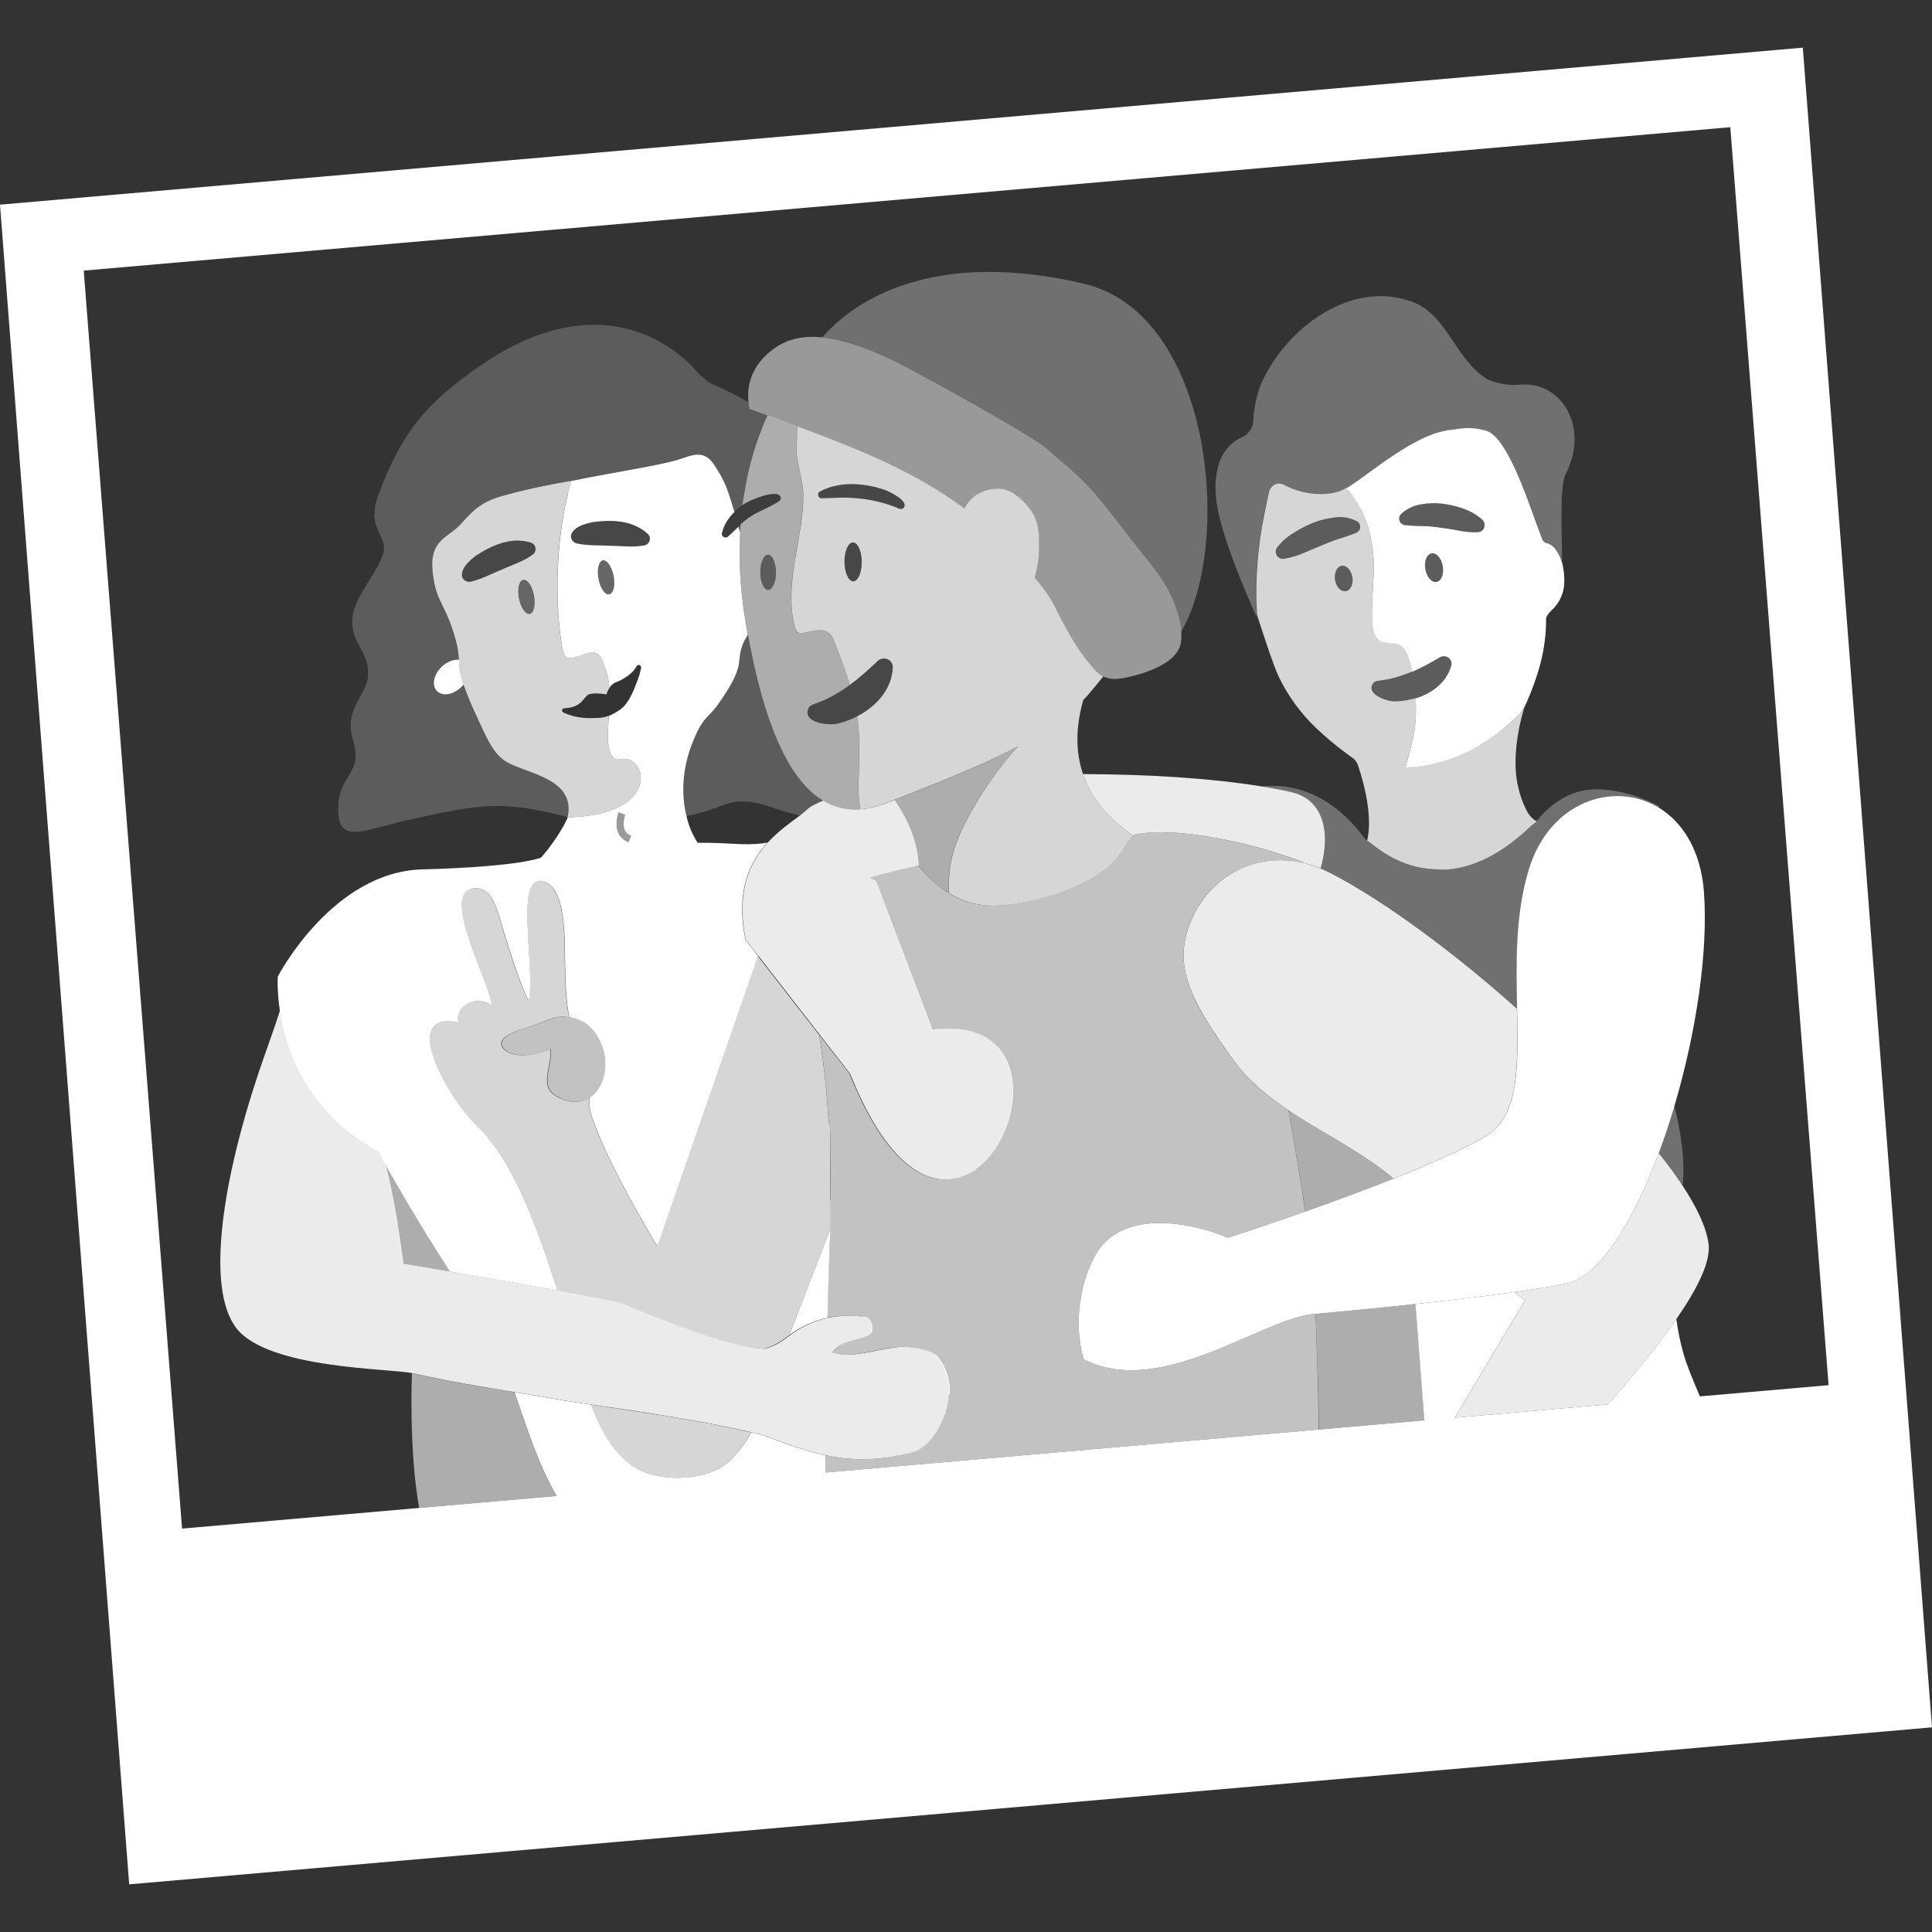 <svg viewBox="0 0 300 300" xmlns="http://www.w3.org/2000/svg"><rect x="0" y="0" width="300" height="300" fill="#333333" stroke="none"/><g fill="#fff"><path d="m 147.35 216.55 c 0 .13 -.01 .25 -.03 .38 -.02 .21 -.05 .44 -.09 .65 .01 .06 -.01 .11 -.02 .17 -.23 1.25 -.65 2.48 -1.22 3.6 -.01 .01 -.03 .06 -.04 .08 -1.1 2.07 -2.66 3.68 -4.18 4.08 -.62 .17 -1.21 .31 -1.78 .42 -.21 .05 -.39 .09 -.6 .1 -.37 .07 -.74 .15 -1.1 .22 -.24 .03 -.45 .05 -.68 .09 -.3 .04 -.63 .08 -.95 .11 -.23 .03 -.46 .04 -.69 .06 -.28 .02 -.57 .05 -.85 .05 -.25 .01 -.48 .01 -.71 .02 -.26 .01 -.53 .01 -.79 .01 -.25 0 -.47 -.02 -.7 -.02 -.25 -.01 -.5 -.01 -.75 -.05 -.22 0 -.46 -.03 -.69 -.05 -.24 -.02 -.47 -.04 -.71 -.06 -.23 -.04 -.44 -.09 -.69 -.1 -.23 -.05 -.46 -.07 -.68 -.11 -.22 -.05 -.46 -.08 -.68 -.13 -.14 -.03 -.29 -.05 -.43 -.09 -.08 -.01 -.17 -.03 -.25 -.05 -.22 -.04 -.43 -.1 -.65 -.16 -.22 -.05 -.44 -.1 -.68 -.16 -.21 -.04 -.43 -.1 -.63 -.17 -.23 -.06 -.47 -.13 -.69 -.2 -.21 -.06 -.41 -.12 -.63 -.18 -.22 -.08 -.45 -.15 -.69 -.22 -.2 -.06 -.4 -.14 -.62 -.2 -.24 -.09 -.47 -.17 -.72 -.25 -.19 -.08 -.39 -.14 -.58 -.22 -.26 -.09 -.52 -.17 -.77 -.27 -.2 -.06 -.38 -.14 -.58 -.21 -.3 -.1 -.62 -.23 -.94 -.35 -.13 -.04 -.27 -.09 -.42 -.14 -.32 -.13 -.66 -.25 -1 -.38 -.37 -.08 -.76 -.19 -1.15 -.28 -.13 -.03 -.25 -.06 -.39 -.09 -.07 -.02 -.13 -.04 -.2 -.04 -.21 -.07 -.43 -.12 -.66 -.16 -.14 -.04 -.27 -.06 -.41 -.1 -.33 -.07 -.68 -.14 -1.02 -.21 -.09 -.03 -.16 -.05 -.25 -.06 -.43 -.1 -.86 -.19 -1.3 -.27 -.13 -.04 -.26 -.06 -.38 -.09 -.33 -.05 -.66 -.11 -.99 -.19 -.14 -.02 -.3 -.05 -.46 -.1 -.33 -.06 -.64 -.11 -.98 -.19 -.12 -.01 -.25 -.04 -.38 -.07 -.46 -.07 -.92 -.17 -1.37 -.25 -.11 -.02 -.22 -.02 -.32 -.05 -.37 -.05 -.73 -.13 -1.1 -.19 -.15 -.04 -.29 -.05 -.45 -.08 -.34 -.06 -.67 -.12 -.99 -.17 -.14 -.03 -.29 -.05 -.42 -.07 -.93 -.16 -1.86 -.32 -2.78 -.47 -.11 -.01 -.24 -.03 -.36 -.05 h -.03 c -.33 -.06 -.68 -.12 -1.03 -.18 -.11 -.01 -.23 -.01 -.36 -.04 -.4 -.06 -.81 -.14 -1.21 -.2 -.04 -.01 -.05 -.01 -.1 -.02 -.46 -.06 -.92 -.12 -1.35 -.19 -.06 -.02 -.11 -.03 -.16 -.04 -.4 -.05 -.8 -.12 -1.17 -.17 -.08 -.01 -.11 -.01 -.17 -.02 -.62 -.09 -1.22 -.19 -1.8 -.26 -1.02 -.15 -1.97 -.29 -2.83 -.41 -.37 -.06 -.73 -.11 -1.06 -.17 h -.04 c -.07 -.01 -.14 -.02 -.21 -.02 -.1 -.02 -.19 -.03 -.28 -.05 -.17 -.04 -.32 -.05 -.46 -.07 -.1 0 -.2 -.02 -.31 -.04 -.22 -.03 -.45 -.08 -.67 -.1 -.05 -.01 -.09 -.02 -.15 -.03 -.16 -.03 -.31 -.03 -.44 -.06 -.05 -.01 -.11 -.02 -.16 -.03 -.16 -.02 -.3 -.05 -.43 -.07 -2.58 -.46 -5.13 -.87 -7.67 -1.29 -1.1 -.19 -2.2 -.37 -3.3 -.55 -3.29 -.54 -6.55 -1.12 -9.81 -1.79 -.93 -.19 -1.86 -.39 -2.79 -.6 -3.47 -.77 -22.27 -.64 -27.31 -6.91 -5.03 -6.27 -2.01 -23.68 3.31 -39.56 1.12 -3.36 2.49 -6.99 3.46 -10.1 .06 .43 .13 .89 .22 1.36 .83 4.43 2.91 10.42 8.02 15.52 .34 .34 .69 .68 1.06 1.01 1.6 1.43 3.46 2.79 5.61 3.98 .1 .05 .19 .11 .3 .16 v .01 c .04 .02 .07 .04 .11 .08 .26 .23 .53 .77 .81 1.59 .57 1.67 1.19 4.5 1.81 8.13 .07 .39 .13 .78 .2 1.19 .31 1.91 .62 4.02 .92 6.28 v .02 c -.01 .12 -.01 .19 -.01 .2 0 0 .02 0 .05 .01 .39 .07 3.32 .56 7.33 1.24 4.89 .84 11.35 1.96 16.71 2.92 5.15 .95 9.27 1.76 9.95 2.04 l .02 .02 c .11 .05 .24 .09 .35 .15 .87 .36 1.75 .72 2.61 1.08 .08 .02 .17 .07 .24 .11 .46 .17 .9 .34 1.35 .54 .2 .07 .42 .15 .63 .24 .63 .24 1.27 .5 1.87 .74 .34 .11 .67 .23 .99 .37 .32 .12 .64 .23 .96 .35 .41 .14 .81 .29 1.22 .44 .32 .11 .64 .22 .94 .32 .48 .17 .97 .32 1.44 .49 .23 .07 .46 .14 .67 .22 .51 .16 1.02 .32 1.52 .45 .12 .05 .24 .08 .35 .11 .56 .17 1.08 .31 1.61 .45 .15 .02 .31 .08 .48 .1 .53 .14 1.05 .27 1.54 .38 .04 .01 .06 .01 .08 .01 .51 .11 1 .18 1.5 .26 .11 .01 .23 .04 .36 .06 .47 .06 .94 .11 1.36 .14 .26 -.05 .52 -.14 .79 -.23 .11 -.04 .23 -.1 .33 -.15 .15 -.04 .32 -.12 .46 -.19 .13 -.05 .24 -.12 .36 -.18 .17 -.1 .35 -.19 .53 -.31 .1 -.05 .2 -.12 .3 -.19 .28 -.18 .59 -.4 .88 -.64 .1 -.08 .19 -.15 .3 -.22 1.83 -1.36 3.81 -2.25 5.94 -2.7 1.84 -.38 3.78 -.42 5.82 -.13 .93 .14 1.4 2.17 .67 2.66 -1.69 1.09 -4.96 .97 -5.98 2.84 3.53 1.19 8.58 -1.11 11.68 -.85 .6 .04 3.06 .18 4.66 1.37 .01 .02 .02 .03 .03 .04 .33 .33 .64 .78 .96 1.31 .26 .49 .5 1.07 .72 1.78 .07 .23 .12 .46 .15 .72 .15 .69 .19 1.44 .14 2.18 z" opacity=".9"/><path d="m 122.55 207.33 c 1.83 -1.36 3.81 -2.25 5.94 -2.7 .02 -.92 .04 -1.84 .07 -2.7 .02 -.65 .04 -1.26 .06 -1.86 .01 -.53 .02 -1.04 .04 -1.54 v -.05 c .01 -.17 .02 -.33 .02 -.5 .02 -.66 .04 -1.29 .06 -1.87 .02 -.44 .02 -.86 .04 -1.24 0 -.11 .01 -.2 .01 -.29 0 -.13 .01 -.25 .02 -.37 v -.12 c .01 -.23 .02 -.45 .02 -.66 .01 -.26 .02 -.52 .03 -.74 .02 -.51 .03 -.91 .04 -1.21 .02 -.33 .03 -.52 .03 -.57 -.32 .66 -3.42 8.72 -6.38 16.42 z"/><path d="m 119.18 130.82 c -.26 .05 -.52 .1 -.76 .14 -3.2 .37 -5.05 -.15 -10.08 -.09 -.77 -1.15 -1.39 -2.57 -1.75 -4.18 -.79 -3.2 -.69 -7.15 .86 -11.15 1.71 -4.42 2.48 -3.92 4.07 -6.19 5.22 -7.39 1.93 -6.32 4.6 -10.82 -.17 -.91 -.33 -1.83 -.47 -2.76 -.12 -.73 -.22 -1.43 -.3 -2.14 -.04 -.23 -.07 -.48 -.09 -.72 -.05 -.41 -.1 -.81 -.14 -1.2 0 -.06 -.02 -.11 -.02 -.17 -.11 -1.28 -.19 -2.54 -.23 -3.76 -.01 -.16 -.01 -.34 -.01 -.5 -.03 -1.56 -.02 -3.1 .06 -4.59 v -.01 c -.09 -.31 -.17 -.61 -.25 -.9 -.53 .49 -1.03 1.03 -1.63 1.54 -.06 .05 -.12 .09 -.19 .11 -.38 .15 -.86 -.21 -.75 -.65 .25 -1.06 .79 -2.02 1.51 -2.82 .13 -.16 .27 -.31 .42 -.46 -1.26 -4.39 -1.73 -5.14 -3.13 -7.32 -1.36 -2.12 -2.99 -1.71 -4.8 -1.06 -2.82 1.04 -9.83 2.03 -17.45 3.57 0 0 -.01 .05 -.04 .14 -.01 .06 -.02 .13 -.06 .23 v .02 c -.01 .02 -.01 .05 -.02 .07 -.03 .15 -.08 .34 -.12 .55 -.08 .25 -.14 .54 -.2 .86 -.08 .35 -.17 .72 -.25 1.13 -.14 .55 -.26 1.13 -.36 1.7 -.09 .46 -.18 .93 -.25 1.42 -.06 .36 -.11 .73 -.16 1.08 -.85 6.04 -.84 12.84 .07 18.47 .09 .54 .25 1.57 .87 1.79 .63 .22 2.16 -.44 2.79 -.62 .49 -.14 1.01 -.3 1.5 -.16 .66 .21 1.03 .91 1.26 1.57 .62 1.64 .86 2.6 .94 3.89 .22 -.36 .54 -.69 .94 -.85 2 -.77 2.87 -1.85 3.16 -2.31 .06 -.09 .09 -.17 .11 -.19 .01 -.01 .01 -.02 .01 -.02 .08 -.19 .32 -.25 .51 -.17 .16 .09 .23 .25 .2 .42 0 .02 -.01 .03 -.01 .06 -.15 .73 -.36 1.46 -.65 2.15 0 .03 -.01 .06 -.04 .1 -.53 1.48 -1.42 3.44 -2.6 4.2 -.66 .45 -1.21 .74 -1.72 .94 -.05 .81 -.09 1.6 -.14 2.39 -.08 1.81 .14 4.78 1.83 4.35 3.68 -.95 6.2 6.46 -3.49 8.52 -1.25 .27 -2.69 .44 -4.38 .5 -.05 -.01 -.11 -.04 -.16 -.05 l -.06 .06 c -.01 .04 -.01 .06 -.01 .1 0 0 -1.23 2.86 -4.12 6.15 -3.55 1.2 -12.85 1.68 -18.47 1.82 -13.74 .39 -22.13 16.12 -22.38 16.61 l -.01 .01 s -.07 .78 0 2.1 c .04 .8 .11 1.8 .28 2.95 .06 .43 .13 .89 .22 1.36 .83 4.43 2.91 10.42 8.02 15.52 .34 .34 .69 .68 1.06 1.01 1.6 1.43 3.46 2.79 5.61 3.98 .1 .05 .19 .11 .3 .16 v .01 c .04 .02 .07 .04 .11 .08 .26 .23 .53 .77 .81 1.59 1.7 3.01 5.55 9.74 10.3 17.07 4.89 .84 11.35 1.96 16.71 2.92 -2.03 -6.4 -5.78 -17.87 -10.78 -23.64 -.07 -.09 -.08 -.15 -.03 -.19 -.93 -.97 -1.96 -1.97 -3.05 -3.19 -3.03 -3.33 -9.14 -13.85 -3.88 -14.71 .62 -.1 1.41 -.07 2.37 .13 -.64 -2.88 3.26 -4.3 5.13 -2.58 .24 -2.52 -7.97 -17.28 -3.02 -18.21 3.26 -.63 4.01 3.7 4.98 6.87 1.71 5.59 3.09 9.33 3.82 10.54 1.05 -4.32 -1.9 -18.15 1.44 -18.52 4.7 -.51 4.09 10.34 4.21 12.83 .05 1.12 -.01 5.02 .65 8.25 h .03 c .26 .05 .54 .12 .83 .21 1.96 .62 3.28 1.78 4.27 4.46 1.05 2.82 .22 6.34 -1.94 7.78 -.01 0 -.01 .01 -.02 .01 -.18 .72 .06 2.05 .17 2.41 .11 .39 .24 .77 .39 1.19 1.95 5.53 6.03 12.97 9.94 19.55 l 15.64 -45.11 .01 -.01 -1.97 -2.55 c -1.4 -6.78 .27 -11.14 2.64 -14.13 .26 -.33 .52 -.64 .79 -.94 z m -21.54 -.05 c -.73 -.25 -1.26 -.7 -1.59 -1.37 -.67 -1.39 -.01 -3.18 .01 -3.26 l 1.02 .38 c -.01 .01 -.51 1.43 -.05 2.43 .18 .38 .49 .63 .95 .8 l -.35 1.02 z m -3.04 -38.48 c -.63 .14 -1.39 -.94 -1.66 -2.4 -.28 -1.47 .02 -2.75 .67 -2.88 .64 -.11 1.39 .98 1.67 2.43 .28 1.46 -.02 2.74 -.68 2.85 z m 5.32 -7.58 c -1.81 .32 -3.38 .04 -5.15 .04 -1.72 -.11 -3.3 .01 -5.05 -.33 -.68 -.09 -1.19 -.71 -1.04 -1.39 .47 -1.27 2.14 -1.67 3.25 -1.94 2.98 -.42 6.4 -.35 8.71 1.87 .61 .63 .13 1.71 -.72 1.75 z"/><path d="m 88.2 76.56 c .07 -.31 .13 -.6 .2 -.85 z"/><path d="m 88.54 75.08 l -.15 .63 c .05 -.25 .11 -.46 .15 -.63 z"/><path d="m 115 81.45 v .05 c 0 .05 -.02 .11 -.02 .17 -.03 .33 -.05 .67 -.07 1.01 -.1 -.31 -.17 -.62 -.25 -.9 .11 -.11 .23 -.23 .34 -.33 z" opacity=".2"/><path d="m 116.11 80.52 c -.18 .13 -.36 .27 -.52 .41 .02 -.02 .03 -.04 .04 -.04 .15 -.12 .31 -.24 .48 -.37 z" opacity=".2"/><path d="m 117.41 79.71 c -.09 .04 -.17 .09 -.24 .13 .05 -.04 .11 -.06 .17 -.1 .03 -.02 .05 -.03 .08 -.04 z" opacity=".2"/><path d="m 119.2 64.51 c -.43 .91 -.82 1.88 -1.19 2.87 -.11 .27 -.2 .53 -.3 .81 -.52 1.49 -.99 3.07 -1.38 4.69 -.11 .47 -.23 .94 -.31 1.41 0 .02 -.01 .04 -.01 .04 -.1 .43 -.18 .84 -.25 1.29 -.16 .82 -.29 1.66 -.41 2.51 -.01 .1 -.04 .21 -.04 .31 -.24 .17 -.47 .34 -.69 .52 -.21 .17 -.42 .36 -.61 .55 -1.26 -4.39 -1.73 -5.15 -3.13 -7.33 -1.35 -2.12 -2.99 -1.71 -4.8 -1.06 -2.82 1.04 -9.82 2.03 -17.45 3.57 -3.65 .61 -7.85 1.49 -11.03 2.45 -3.65 1.09 -4.82 3.02 -6.4 4.59 -1.74 1.72 -4.44 2.25 -4.05 6.73 .46 5.19 1.9 4.84 3.57 10.77 1.33 4.71 -.83 3.14 3.43 12.3 1.52 3.26 2.45 5.64 4.68 6.89 3.29 1.81 10.57 2.55 9.32 8.46 -1.53 -.42 -3.48 -.87 -5.91 -1.29 -6.81 -1.15 -11.7 .22 -18.59 1.68 -6.86 1.47 -10.9 3.89 -11.13 -1.13 -.28 -6.12 4.04 -5.52 2.26 -11.36 -1.45 -4.78 2.3 -6.8 2.38 -10.1 .11 -3.84 -3.02 -4.9 -2.38 -9.18 .48 -3.13 4.23 -7.12 4.79 -9.83 .57 -2.72 -2.87 -3.57 -.73 -9.09 3.54 -9.16 6.85 -13.64 15.63 -19.73 21.65 -15.02 33.9 1.04 33.9 1.04 .88 .88 1.97 1.64 1.97 1.64 s 2.74 1.1 5.88 2.93 v .01 c .04 .34 .1 .67 .16 .99 .94 .36 1.87 .7 2.82 1.05 z" opacity=".2"/><path d="m 120.5 88.84 c 0 .5 -.05 .96 -.16 1.35 -.2 .83 -.59 1.41 -1.04 1.41 -.44 .01 -.84 -.51 -1.05 -1.29 -.12 -.42 -.19 -.91 -.19 -1.44 -.02 -1.31 .38 -2.4 .92 -2.69 .06 -.04 .13 -.05 .2 -.06 .03 -.01 .04 -.01 .07 -.01 .68 0 1.22 1.22 1.25 2.74 z" opacity=".2"/><path d="m 127.8 124.32 c -1.21 .46 -2.12 .95 -2.65 1.48 -.27 .26 -.61 .53 -.99 .83 -.61 -.16 -1.22 -.33 -1.83 -.49 -3.57 -.97 -6.23 -2.61 -10.24 -1.05 -2.39 .92 -4.18 1.39 -5.5 1.6 -.79 -3.2 -.69 -7.15 .86 -11.15 1.71 -4.42 2.48 -3.92 4.07 -6.19 5.22 -7.39 1.93 -6.32 4.6 -10.82 .06 .32 .11 .62 .17 .93 .05 .19 .08 .39 .12 .59 .89 4.63 2.01 8.92 3.37 12.61 .15 .4 .29 .79 .45 1.17 .99 2.49 2.12 4.68 3.4 6.48 v .01 c .5 .67 1.01 1.3 1.54 1.86 .17 .19 .36 .38 .54 .54 .25 .24 .48 .46 .74 .66 .1 .08 .19 .15 .28 .22 .12 .09 .23 .17 .35 .26 .23 .16 .47 .31 .71 .46 z" opacity=".2"/><path d="m 88.17 126.88 c -.01 0 -.02 -.01 -.03 -.01 0 .02 -.01 .04 -.01 .07 .08 0 .15 0 .22 -.01 -.05 -.01 -.12 -.03 -.17 -.04 z"/><path d="m 96.21 117.9 c -1.68 .43 -1.91 -2.54 -1.82 -4.34 .04 -.8 .09 -1.6 .13 -2.41 -1.01 .38 -1.87 .36 -3.28 .35 -1.86 -.03 -3.35 -.67 -3.67 -.82 -.02 -.01 -.03 -.01 -.05 -.02 -.01 -.01 -.02 -.01 -.02 -.01 -.18 -.08 -.27 -.27 -.21 -.44 .05 -.15 .21 -.24 .35 -.23 h .01 c 2.83 -.14 2.94 -1.81 3.78 -2.15 s 2.74 -.01 2.74 -.01 .14 -.51 .46 -.99 c -.09 -1.28 -.34 -2.25 -.95 -3.89 -.24 -.66 -.61 -1.36 -1.27 -1.57 -.49 -.15 -1.01 .01 -1.5 .15 -.64 .18 -2.15 .84 -2.79 .62 -.62 -.22 -.78 -1.24 -.87 -1.78 -.92 -5.63 -.93 -12.43 -.08 -18.48 .05 -.36 .11 -.71 .16 -1.08 .08 -.49 .16 -.96 .26 -1.42 .1 -.57 .22 -1.14 .35 -1.69 .09 -.4 .17 -.79 .26 -1.13 .07 -.31 .13 -.6 .2 -.85 .04 -.22 .1 -.4 .13 -.55 .01 -.02 .01 -.05 .02 -.08 v -.02 c .02 -.09 .04 -.16 .05 -.23 .02 -.09 .03 -.14 .03 -.14 -3.64 .6 -7.84 1.49 -11.03 2.44 -3.66 1.09 -4.82 3.03 -6.4 4.6 -1.73 1.72 -4.44 2.25 -4.05 6.73 .47 5.19 1.91 4.85 3.57 10.76 .43 1.57 .5 2.43 .54 3.24 .03 .99 .04 1.88 .72 3.84 .41 1.23 1.07 2.87 2.17 5.22 1.52 3.26 2.46 5.64 4.68 6.89 3.28 1.81 10.57 2.56 9.32 8.46 .01 0 .02 .01 .03 .01 .05 .01 .12 .03 .17 .04 1.68 -.05 3.13 -.23 4.38 -.5 9.69 -2.06 7.17 -9.48 3.49 -8.53 z m -13.96 -22.57 c -.64 .13 -1.39 -.96 -1.67 -2.42 -.28 -1.47 .02 -2.75 .67 -2.87 s 1.4 .96 1.67 2.43 c .28 1.46 -.02 2.74 -.67 2.86 z m .36 -9.13 c -1.48 1.05 -3.03 1.47 -4.63 2.22 -1.61 .63 -2.99 1.43 -4.71 1.86 -.65 .23 -1.38 -.13 -1.54 -.81 -.12 -1.35 1.22 -2.42 2.1 -3.14 2.51 -1.65 5.64 -3.07 8.69 -2.04 .81 .32 .85 1.5 .09 1.91 z" opacity=".8"/><path d="m 81.25 90.05 c -.65 .12 -.95 1.4 -.67 2.86 s 1.02 2.55 1.67 2.42 c .65 -.12 .95 -1.4 .67 -2.86 s -1.02 -2.55 -1.67 -2.42 z" opacity=".25"/><path d="m 93.61 87.02 c -.65 .12 -.95 1.4 -.67 2.86 s 1.02 2.55 1.67 2.42 c .65 -.12 .95 -1.4 .67 -2.86 s -1.02 -2.55 -1.67 -2.42 z" opacity=".25"/><path d="m 99.92 84.72 c -1.8 .31 -3.38 .03 -5.15 .03 -1.72 -.12 -3.3 .01 -5.05 -.34 -.68 -.08 -1.19 -.7 -1.05 -1.38 .48 -1.27 2.15 -1.67 3.25 -1.94 2.98 -.42 6.41 -.36 8.72 1.87 .61 .64 .13 1.72 -.73 1.76 z" opacity=".1"/><path d="m 82.61 86.2 c -1.48 1.05 -3.03 1.47 -4.63 2.22 -1.61 .63 -2.99 1.43 -4.71 1.86 -.65 .23 -1.38 -.13 -1.54 -.81 -.12 -1.35 1.22 -2.42 2.1 -3.14 2.51 -1.65 5.64 -3.07 8.69 -2.04 .81 .32 .85 1.5 .09 1.91 z" opacity=".1"/><path d="m 71.98 106.3 c -.09 .11 -.18 .22 -.29 .32 -1.21 1.23 -2.9 1.57 -3.79 .73 -.88 -.83 -.62 -2.5 .6 -3.73 .83 -.85 1.91 -1.26 2.77 -1.17 .03 .99 .04 1.88 .72 3.84 z"/><path d="m 97.99 129.75 l -.35 1.02 c -.74 -.26 -1.27 -.71 -1.58 -1.37 -.67 -1.39 -.02 -3.18 .01 -3.26 l 1.02 .38 c -.01 .01 -.52 1.44 -.05 2.43 .18 .38 .5 .64 .95 .8 z" opacity=".5"/><path d="m 168.17 120.2 c -1.12 -3.29 -1.21 -7.12 .04 -11.51 .29 -.29 .57 -.59 .83 -.9 .8 -.95 1.58 -1.86 2.28 -2.76 -.79 -.39 -1.39 -1.09 -1.96 -1.77 -2.51 -3 -3.95 -5.88 -5.68 -9.29 -.74 -1.46 -1.84 -2.9 -3.02 -4.29 .56 -1.87 .76 -3.63 .69 -5.83 -.04 -1.5 -.21 -3.04 -1.13 -4.41 -.92 -1.38 -2.91 -3.49 -5.03 -3.57 -1.71 -.07 -3.31 .6 -4.31 1.55 -.49 .46 -.85 1 -1.1 1.55 -7.69 -5.75 -16.89 -9.39 -26.01 -12.78 -.01 .82 -.03 1.62 -.04 2.31 v .01 c -.03 .96 -.04 1.74 -.01 2.08 .06 .76 .22 1.49 .37 2.21 .08 .33 .15 .67 .22 1 .08 .34 .15 .67 .21 1.01 .05 .34 .11 .68 .14 1.02 .04 .35 .07 .69 .07 1.04 v .02 c 0 .57 -.02 1.15 -.05 1.72 -.07 1.03 -.19 2.06 -.34 3.08 0 .01 -.01 .01 -.01 .01 -.09 .63 -.19 1.25 -.3 1.87 -.78 4.56 -1.79 9.26 -.62 13.75 .07 .24 .14 .49 .31 .69 .04 .06 .11 .12 .18 .17 .23 .16 .52 .16 .81 .11 .1 -.03 .2 -.04 .29 -.06 .2 -.04 .41 -.1 .63 -.14 1.19 -.27 2.51 -.43 3.31 .43 v .01 c .29 .3 .46 .73 .61 1.14 .19 .5 .39 1 .58 1.5 .39 1.01 .78 2 1.12 3 v .01 c .24 .72 .5 1.44 .71 2.17 1.46 -1.06 2.82 -2.29 4.19 -3.58 .84 -.96 2.43 -.5 2.48 .79 -.08 3.42 -2.56 6.15 -5.54 7.67 .04 .23 .08 .46 .11 .69 .29 2.46 .24 4.92 .18 7.38 -.03 1.18 -.08 2.36 -.09 3.54 v .1 c 0 .31 .22 2.18 .24 2.45 .04 .1 .02 .17 .04 .27 1.22 -.09 2.55 -.39 3.97 -.95 .43 -.17 .87 -.34 1.3 -.51 v .01 h .01 c 2.74 -1.08 5.39 -2.12 7.93 -3.17 4.1 -1.68 7.9 -3.34 11.28 -5.13 -1.33 1.48 -2.58 3.02 -3.74 4.63 -.15 .21 -.3 .41 -.44 .62 -.2 .27 -.39 .55 -.57 .83 -.58 .85 -1.14 1.71 -1.66 2.58 -.27 .44 -.53 .89 -.78 1.34 -1.66 2.92 -3.07 6.04 -3.42 9.37 -.13 1.14 -.13 2.27 -.09 3.4 2.12 1.33 4.99 2.29 8.73 1.86 2.61 -.3 11.33 -1.66 16.53 -6.52 .81 -.76 2.39 -3.15 2.95 -4.05 l .01 -.01 c .1 -.16 .17 -.26 .2 -.31 .01 0 .01 -.01 .01 -.01 -3.61 -2.44 -6.3 -5.57 -7.6 -9.43 z m -35.68 -29.93 c -.73 .01 -1.35 -1.35 -1.36 -3 -.02 -1.68 .57 -3.04 1.32 -3.04 .74 -.01 1.35 1.35 1.36 3 .01 1.68 -.57 3.04 -1.32 3.04 z m 7.78 -11.37 c -.18 .16 -.44 .17 -.63 .1 -2.76 -1.22 -5.88 -1.75 -8.93 -1.73 l -3.11 .1 c -.55 .05 -.8 -.76 -.31 -1.03 3.08 -1.67 6.9 -1.36 10.13 -.26 .77 .29 3.86 1.78 2.86 2.83 z" opacity=".8"/><path d="m 158.04 115.92 c -1.33 1.48 -2.58 3.02 -3.74 4.63 -.14 .21 -.3 .41 -.43 .62 -.21 .27 -.39 .54 -.58 .82 -.59 .85 -1.14 1.71 -1.67 2.59 -.27 .44 -.53 .88 -.78 1.33 -1.66 2.91 -3.07 6.04 -3.42 9.37 -.13 1.14 -.13 2.27 -.09 3.41 -.31 -.2 -.6 -.39 -.89 -.59 -.22 -.15 -.42 -.32 -.62 -.47 -.12 -.09 -.24 -.2 -.35 -.3 -.44 -.36 -.82 -.73 -1.16 -1.08 h -.01 c -.2 -.2 -.37 -.39 -.54 -.56 -.49 -.54 -.88 -1 -1.15 -1.26 v -.01 c -.01 -.24 -.03 -.47 -.06 -.71 .01 -.01 .01 -.03 0 -.05 -.01 -.03 -.01 -.06 -.01 -.09 -.07 -.72 -.2 -1.42 -.35 -2.09 -.62 -2.61 -1.81 -4.92 -3.04 -6.76 -.1 -.16 -.22 -.33 -.32 -.48 2.74 -1.08 5.4 -2.12 7.93 -3.17 4.1 -1.68 7.9 -3.35 11.28 -5.13 z" opacity=".6"/><path d="m 139.16 124.71 c -.11 -.16 -.22 -.33 -.33 -.48 h .01 c .1 .15 .22 .32 .32 .48 z"/><path d="m 142.62 134.41 l -.01 -.01 c -.01 -.24 -.03 -.46 -.05 -.7 .03 .24 .05 .47 .06 .71 z"/><path d="m 133.52 125.4 c -.01 -.16 -.1 -.87 -.16 -1.5 -.05 -.43 -.09 -.83 -.09 -.95 v -.1 c .02 -1.06 .04 -2.08 .09 -3.14 0 -.13 .01 -.27 .01 -.4 .05 -2.47 .11 -4.92 -.18 -7.38 -.04 -.23 -.06 -.47 -.11 -.69 -.89 .46 -1.81 .82 -2.74 1.04 -.26 .1 -.64 .16 -1.06 .17 -1.87 .08 -4.73 -.62 -3.67 -2.61 .2 -.29 .54 -.41 .85 -.53 .55 -.19 1.08 -.4 1.59 -.63 1.41 -.64 2.69 -1.42 3.9 -2.32 v -.02 c -.22 -.73 -.46 -1.44 -.71 -2.16 v -.01 c -.27 -.76 -.56 -1.52 -.85 -2.28 -.1 -.24 -.19 -.48 -.28 -.72 -.2 -.5 -.39 -1.01 -.59 -1.5 -.14 -.41 -.31 -.83 -.6 -1.14 -.8 -.86 -2.12 -.7 -3.31 -.43 -.22 .04 -.43 .1 -.63 .14 -.09 .02 -.18 .04 -.29 .05 -.29 .04 -.58 .04 -.81 -.11 -.08 -.05 -.15 -.11 -.19 -.17 -.16 -.2 -.24 -.44 -.3 -.7 -.11 -.42 -.19 -.84 -.27 -1.26 -.44 -2.54 -.28 -5.14 .1 -7.74 .23 -1.59 .52 -3.18 .79 -4.75 .11 -.62 .21 -1.24 .3 -1.87 .15 -1.02 .27 -2.06 .34 -3.09 .04 -.58 .05 -1.16 .05 -1.73 v -.01 c 0 -.35 -.02 -.7 -.06 -1.04 -.03 -.36 -.09 -.69 -.14 -1.03 -.03 -.11 -.04 -.23 -.08 -.35 -.04 -.22 -.08 -.43 -.13 -.65 -.07 -.33 -.15 -.67 -.22 -1 -.16 -.72 -.31 -1.45 -.37 -2.21 -.03 -.35 -.02 -1.11 .01 -2.08 v -.01 c .01 -.69 .02 -1.49 .03 -2.31 -1.39 -.52 -2.79 -1.03 -4.17 -1.55 -.13 -.04 -.25 -.1 -.38 -.14 -.43 .91 -.82 1.88 -1.19 2.87 -.11 .27 -.2 .53 -.3 .81 -.52 1.49 -.99 3.07 -1.38 4.69 -.11 .47 -.23 .94 -.31 1.41 0 .02 -.01 .04 -.01 .04 -.1 .43 -.18 .84 -.25 1.29 -.16 .82 -.29 1.66 -.41 2.51 -.01 .1 -.04 .21 -.04 .31 .04 -.04 .07 -.05 .11 -.07 .09 -.07 .19 -.13 .33 -.21 .03 -.02 .06 -.04 .09 -.05 .05 -.04 .13 -.07 .19 -.1 s .13 -.07 .22 -.11 c .15 -.07 .31 -.14 .49 -.23 .34 -.15 .72 -.3 1.11 -.43 .17 -.06 .33 -.11 .51 -.17 .1 -.04 .21 -.06 .31 -.09 .06 -.03 .13 -.04 .19 -.05 .03 -.01 .04 -.02 .07 -.02 .14 -.04 .29 -.06 .42 -.1 1.01 -.19 1.82 -.13 1.9 .52 .01 .23 -.11 .43 -.28 .54 -.28 .18 -.57 .35 -.85 .5 -.24 .13 -.47 .25 -.72 .37 -.68 .34 -1.34 .63 -1.97 .97 -.09 .04 -.17 .09 -.24 .13 -.01 0 -.02 .01 -.03 .02 -.05 .03 -.1 .05 -.15 .09 -.04 .02 -.08 .04 -.11 .06 -.1 .06 -.19 .12 -.28 .18 -.17 .1 -.34 .22 -.5 .33 -.18 .13 -.36 .27 -.52 .41 -.17 .14 -.35 .3 -.51 .44 l -.08 .08 v .05 c 0 .05 -.02 .11 -.02 .17 -.03 .33 -.05 .67 -.07 1.01 v .01 c -.08 1.49 -.1 3.03 -.06 4.59 0 .16 0 .34 .01 .5 .04 1.22 .12 2.48 .24 3.76 0 .06 .02 .11 .02 .17 .04 .39 .09 .79 .14 1.2 .02 .24 .05 .49 .09 .72 .09 .71 .18 1.42 .31 2.14 .14 .94 .31 1.86 .47 2.77 .06 .31 .11 .62 .17 .92 .04 .2 .08 .39 .12 .59 .89 4.64 2 8.93 3.37 12.62 .15 .4 .29 .79 .44 1.17 1 2.49 2.12 4.68 3.41 6.48 v .01 c .5 .68 1.01 1.3 1.53 1.87 .17 .18 .37 .37 .54 .54 .25 .23 .49 .46 .75 .66 .1 .08 .18 .15 .28 .22 .12 .1 .23 .17 .35 .26 .24 .17 .47 .31 .72 .46 .18 .11 .38 .23 .57 .33 .19 .09 .39 .19 .58 .29 l .75 .27 c .68 .23 1.39 .38 2.13 .44 .33 .04 .67 .04 1.02 .04 .01 0 .03 .01 .05 0 .22 0 .42 -.02 .64 -.03 0 -.09 0 -.17 -.02 -.27 z m -13.18 -35.2 c -.2 .83 -.59 1.41 -1.04 1.41 -.44 .01 -.84 -.51 -1.05 -1.29 -.12 -.42 -.19 -.91 -.19 -1.44 -.02 -1.31 .38 -2.4 .92 -2.69 .06 -.04 .13 -.05 .2 -.06 .03 -.01 .04 -.01 .07 -.01 .68 0 1.22 1.22 1.25 2.74 0 .5 -.05 .96 -.16 1.35 z" opacity=".6"/><path d="m 133.8 87.25 c .01 1.67 -.58 3.04 -1.32 3.04 -.73 .01 -1.35 -1.34 -1.36 -3.01 s .58 -3.04 1.32 -3.04 c .74 -.01 1.35 1.34 1.36 3.01 z" opacity=".1"/><path d="m 140.27 78.91 c -.19 .15 -.43 .17 -.63 .09 -2.76 -1.22 -5.88 -1.74 -8.93 -1.72 l -3.11 .09 c -.56 .05 -.8 -.76 -.32 -1.04 3.08 -1.66 6.9 -1.37 10.12 -.26 .77 .29 3.86 1.78 2.86 2.83 z" opacity=".1"/><path d="m 121.23 77.33 c .01 .23 -.11 .43 -.28 .54 -.28 .18 -.57 .35 -.85 .5 -.24 .13 -.47 .25 -.72 .37 -.68 .34 -1.34 .63 -1.97 .97 -.03 .01 -.05 .02 -.08 .04 -.06 .04 -.11 .06 -.17 .1 -.01 0 -.02 .01 -.03 .02 -.05 .03 -.1 .05 -.15 .09 -.04 .02 -.08 .04 -.11 .06 -.1 .06 -.19 .12 -.28 .18 -.17 .1 -.34 .22 -.5 .33 -.17 .12 -.33 .24 -.48 .37 -.02 .01 -.03 .03 -.04 .04 -.17 .14 -.35 .3 -.51 .44 l -.08 .08 c -.11 .1 -.23 .22 -.34 .33 -.53 .5 -1.04 1.03 -1.63 1.54 -.05 .05 -.11 .1 -.18 .11 -.38 .15 -.86 -.21 -.76 -.65 .25 -1.06 .79 -2.01 1.51 -2.82 .13 -.16 .27 -.3 .42 -.45 .19 -.19 .4 -.37 .61 -.55 .22 -.18 .45 -.36 .69 -.52 .04 -.04 .07 -.05 .11 -.07 .07 -.07 .18 -.14 .33 -.21 .03 -.02 .06 -.04 .09 -.05 .05 -.04 .13 -.07 .19 -.1 s .13 -.07 .22 -.11 c .15 -.07 .31 -.14 .49 -.23 .34 -.15 .72 -.3 1.11 -.43 .17 -.06 .33 -.11 .51 -.17 .1 -.04 .21 -.06 .31 -.09 .06 -.03 .13 -.04 .19 -.05 .03 -.01 .04 -.02 .07 -.02 .14 -.04 .29 -.06 .42 -.1 1.01 -.19 1.82 -.13 1.9 .52 z" opacity=".05"/><path d="m 118.35 77.07 c -.17 .05 -.34 .1 -.51 .17 .11 -.04 .24 -.09 .35 -.12 .05 -.02 .11 -.04 .16 -.04 z" opacity=".05"/><path d="m 138.63 103.57 c -.08 3.42 -2.56 6.15 -5.54 7.66 -.89 .46 -1.81 .82 -2.74 1.05 -1.4 .5 -6.04 .01 -4.73 -2.43 .2 -.29 .54 -.41 .84 -.53 2.06 -.71 3.83 -1.73 5.49 -2.96 v -.01 c 1.45 -1.06 2.82 -2.29 4.19 -3.57 .83 -.95 2.43 -.5 2.48 .79 z" opacity=".1"/><path d="m 183.4 98.1 v -.11 c -.18 -2.17 -1.1 -4.6 -1.87 -6.1 -1 -1.93 -2.32 -3.67 -3.69 -5.39 -.51 -.64 -1.01 -1.26 -1.51 -1.9 -2.86 -3.61 -5.5 -7.44 -8.84 -10.62 -1.59 -1.5 -3.3 -2.83 -4.91 -4.3 -1.71 -1.55 -11.49 -7.09 -18.31 -10.79 -1.17 -.64 -2.26 -1.22 -3.2 -1.72 -.12 -.07 -.26 -.13 -.37 -.2 -.03 -.02 -.05 -.04 -.08 -.05 -.17 -.08 -.32 -.16 -.46 -.24 -.02 -.01 -.04 -.02 -.05 -.02 -.14 -.08 -.28 -.15 -.41 -.22 -.04 -.03 -.08 -.05 -.12 -.07 -.08 -.04 -.18 -.08 -.26 -.12 -.07 -.04 -.15 -.07 -.23 -.11 -.57 -.3 -.99 -.5 -1.25 -.62 -.67 -.3 -1.38 -.61 -2.1 -.9 -2.28 -.93 -4.79 -1.82 -7.28 -2.17 -.26 -.04 -.51 -.07 -.76 -.09 .73 -.85 1.8 -1.94 3.23 -3.08 3.89 -3.11 10.54 -6.64 20.78 -7.02 2.52 -.1 5.26 -.01 8.24 .33 2.63 .29 5.43 .77 8.41 1.48 19.91 4.73 23.06 40.4 15.05 54.02 z" opacity=".3"/><path d="m 139.68 56.45 c -.12 -.07 -.26 -.13 -.38 -.2 .08 .04 .18 .08 .26 .12 .04 .02 .08 .04 .12 .07 z" opacity=".3"/><path d="m 140.69 56.97 c -.19 -.1 -.37 -.2 -.55 -.29 .14 .07 .3 .15 .46 .24 .03 .01 .05 .03 .08 .05 z" opacity=".3"/><path d="m 183.03 100.78 c -1.13 2.54 -5.84 3.97 -8.29 4.46 -1.12 .22 -2.31 .33 -3.33 -.16 -.04 -.01 -.06 -.03 -.1 -.05 -.79 -.39 -1.39 -1.09 -1.96 -1.77 -2.51 -3 -3.95 -5.88 -5.68 -9.29 -.74 -1.46 -1.84 -2.9 -3.02 -4.29 .37 -1.26 .58 -2.48 .67 -3.81 .04 -.64 .04 -1.3 .02 -2.01 -.04 -1.5 -.21 -3.04 -1.13 -4.41 -.92 -1.38 -2.91 -3.49 -5.03 -3.57 -1.39 -.05 -2.72 .37 -3.7 1.08 -.22 .14 -.42 .3 -.61 .48 -.49 .46 -.85 1 -1.1 1.55 -1.6 -1.21 -3.29 -2.31 -5.02 -3.36 -3.75 -2.23 -7.76 -4.13 -11.85 -5.84 -1.32 -.56 -2.67 -1.1 -4.01 -1.62 -1.71 -.67 -3.42 -1.31 -5.13 -1.95 -1.25 -.46 -2.49 -.92 -3.73 -1.38 -.15 -.06 -.31 -.11 -.45 -.17 -.13 -.04 -.25 -.1 -.38 -.14 -.95 -.35 -1.88 -.7 -2.82 -1.05 -.06 -.32 -.11 -.65 -.16 -.99 v -.01 c -.24 -2.36 .3 -5.08 2.86 -7.45 .31 -.29 .65 -.56 1.02 -.84 2.26 -1.68 4.89 -2.08 7.59 -1.81 .25 .02 .51 .05 .76 .1 2.49 .35 5.01 1.22 7.29 2.16 .72 .3 1.43 .61 2.1 .9 .26 .11 .68 .32 1.25 .62 .07 .04 .16 .07 .23 .11 .12 .06 .26 .12 .38 .19 .13 .06 .26 .14 .41 .22 .01 0 .04 .01 .05 .03 .17 .09 .36 .18 .55 .29 .11 .06 .24 .12 .37 .19 .95 .5 2.03 1.09 3.21 1.73 6.81 3.7 16.6 9.24 18.31 10.79 1.61 1.47 3.33 2.8 4.91 4.3 3.34 3.18 5.97 7.01 8.84 10.62 .51 .64 1 1.27 1.51 1.9 1.38 1.71 2.69 3.46 3.69 5.38 .78 1.5 1.7 3.92 1.88 6.1 v .11 c .06 .99 -.04 1.92 -.38 2.68 z" opacity=".5"/><path d="m 139.56 56.38 c .04 .02 .08 .04 .12 .07 -.12 -.07 -.26 -.13 -.38 -.2 .08 .04 .18 .08 .26 .12 z" opacity=".5"/><path d="m 140.69 56.97 c -.19 -.1 -.37 -.2 -.55 -.29 .14 .07 .3 .15 .46 .24 .03 .01 .05 .03 .08 .05 z" opacity=".5"/><path d="m 204.76 221.98 l -76.5 6.67 c -.01 -.87 -.02 -1.76 -.03 -2.67 .16 .03 .3 .07 .44 .09 .22 .05 .46 .08 .68 .13 .22 .04 .45 .06 .68 .11 .25 .01 .46 .07 .69 .1 .24 .02 .46 .04 .71 .06 .23 .02 .47 .05 .69 .05 .25 .03 .5 .03 .75 .05 .23 0 .45 .02 .7 .02 .27 0 .53 0 .8 -.01 .22 -.01 .45 -.01 .7 -.02 .28 -.01 .57 -.03 .85 -.05 .23 -.02 .46 -.03 .7 -.06 .31 -.03 .64 -.07 .94 -.11 .23 -.04 .44 -.06 .68 -.09 .36 -.07 .73 -.14 1.1 -.21 .21 -.03 .39 -.06 .6 -.11 .56 -.11 1.15 -.25 1.78 -.42 1.53 -.4 3.08 -2.01 4.18 -4.08 .01 -.02 .04 -.07 .05 -.08 .57 -1.12 .99 -2.35 1.22 -3.6 .01 -.06 .03 -.11 .02 -.17 .03 -.21 .07 -.45 .09 -.65 .02 -.13 .04 -.24 .04 -.38 .04 -.74 0 -1.49 -.15 -2.19 -.03 -.24 -.08 -.48 -.15 -.72 -.22 -.7 -.46 -1.28 -.73 -1.78 -.31 -.52 -.62 -.97 -.95 -1.3 -.01 -.02 -.02 -.02 -.04 -.04 -1.59 -1.19 -4.05 -1.33 -4.64 -1.37 -3.11 -.26 -8.16 2.04 -11.7 .85 1.04 -1.86 4.31 -1.75 5.99 -2.84 .73 -.49 .25 -2.52 -.68 -2.66 -2.03 -.29 -3.98 -.25 -5.81 .13 .02 -.92 .05 -1.83 .07 -2.7 .02 -.65 .04 -1.26 .05 -1.86 .02 -.53 .04 -1.04 .05 -1.54 v -.05 c .01 -.17 .01 -.33 .01 -.5 .04 -.67 .05 -1.29 .07 -1.87 .02 -.44 .04 -.85 .04 -1.25 0 -.1 .01 -.19 .01 -.28 .01 -.13 .01 -.25 .02 -.38 v -.1 c .01 -.24 .02 -.45 .02 -.66 .01 -.27 .02 -.53 .03 -.76 .02 -.49 .03 -.9 .04 -1.2 .02 -.32 .03 -.52 .03 -.57 v -4.43 c .02 -.07 .04 -.13 .06 -.19 .02 -2.52 .03 -5.05 0 -7.59 v -.47 c 0 -1.07 -.02 -2.12 -.05 -3.19 -.16 -.54 -.25 -1.15 -.28 -1.69 -.25 -3.79 -.69 -8.28 -1.43 -12.68 l 4.71 6.05 c 1.08 2.71 2.19 5.02 3.31 6.98 .13 .25 .28 .49 .42 .73 .33 .56 .67 1.1 1.02 1.6 v .02 c 1.88 2.79 3.77 4.65 5.62 5.76 .32 .2 .65 .37 .96 .52 .13 .06 .25 .11 .38 .17 .21 .1 .42 .17 .63 .24 .2 .07 .4 .13 .6 .18 .1 .02 .2 .05 .29 .07 .1 .02 .2 .04 .3 .05 .14 .03 .28 .06 .42 .07 .13 .01 .24 .03 .37 .04 .16 0 .32 .01 .48 .01 .15 0 .31 -.01 .47 -.01 .14 -.01 .29 -.02 .44 -.05 .14 0 .29 -.03 .44 -.06 .14 -.02 .28 -.05 .43 -.1 .16 -.04 .33 -.08 .49 -.13 .28 -.09 .55 -.19 .82 -.31 .24 -.11 .48 -.22 .71 -.36 .12 -.06 .25 -.13 .38 -.22 .12 -.08 .25 -.16 .38 -.24 .14 -.11 .28 -.21 .42 -.32 .11 -.07 .21 -.16 .31 -.24 .04 -.03 .07 -.06 .1 -.09 .25 -.21 .49 -.43 .72 -.66 .12 -.12 .24 -.24 .34 -.36 .12 -.12 .23 -.24 .33 -.37 .22 -.26 .43 -.52 .62 -.79 .21 -.28 .4 -.57 .59 -.86 1.11 -1.76 1.92 -3.83 2.29 -5.92 .03 -.18 .06 -.35 .08 -.52 .11 -.72 .16 -1.44 .16 -2.15 0 -.24 -.01 -.48 -.02 -.71 -.01 -.25 -.03 -.5 -.06 -.74 -.01 -.12 -.03 -.25 -.04 -.37 -.04 -.26 -.09 -.51 -.15 -.76 -.04 -.22 -.09 -.44 -.16 -.66 0 -.01 -.01 -.03 -.01 -.04 -.06 -.24 -.15 -.48 -.23 -.72 -.08 -.21 -.16 -.41 -.26 -.61 -.09 -.21 -.19 -.42 -.31 -.63 -.08 -.17 -.19 -.32 -.29 -.48 -.03 -.06 -.06 -.12 -.11 -.17 -.11 -.17 -.22 -.33 -.35 -.48 -.02 -.03 -.03 -.05 -.06 -.08 -.13 -.16 -.25 -.3 -.39 -.44 -.28 -.31 -.6 -.6 -.94 -.86 -.12 -.09 -.23 -.18 -.36 -.26 -.35 -.25 -.74 -.47 -1.16 -.67 -.19 -.1 -.4 -.19 -.61 -.28 h -.03 c -.09 -.04 -.19 -.08 -.29 -.1 -.15 -.06 -.3 -.11 -.46 -.16 -.09 -.03 -.16 -.06 -.25 -.07 -.23 -.07 -.48 -.13 -.73 -.18 -.26 -.06 -.54 -.11 -.82 -.14 -.05 -.01 -.11 -.02 -.16 -.03 -.28 -.03 -.58 -.07 -.87 -.08 -.04 0 -.08 -.01 -.13 0 -.3 -.03 -.62 -.04 -.94 -.04 -.74 0 -1.54 .04 -2.36 .15 l -8.74 -22.98 c -.32 -.2 -.65 -.38 -.98 -.54 1.2 -.33 2.45 -.65 3.72 -.97 .51 -.12 1.03 -.25 1.56 -.37 .77 -.19 1.55 -.36 2.32 -.54 l .01 .03 c .73 .71 2.22 2.72 4.73 4.26 2.11 1.33 4.99 2.29 8.72 1.86 .25 -.03 .54 -.08 .88 -.13 .11 -.01 .25 -.02 .36 -.05 .13 -.01 .26 -.03 .39 -.06 .41 -.06 .85 -.14 1.33 -.23 .32 -.06 .64 -.12 .98 -.21 2.06 -.45 4.56 -1.15 6.98 -2.24 .6 -.27 1.21 -.56 1.8 -.9 .78 -.43 1.55 -.89 2.27 -1.43 .53 -.39 1.06 -.82 1.56 -1.27 l .15 -.17 c .39 -.42 .9 -1.12 1.41 -1.81 .21 -.3 .42 -.61 .62 -.89 .19 -.29 .37 -.55 .5 -.78 .1 -.15 .19 -.29 .27 -.4 l .01 -.01 v -.01 c .09 -.15 .16 -.25 .19 -.3 .02 0 .02 -.01 .02 -.01 1.36 -.28 2.87 -.4 4.48 -.4 3.52 0 7.47 .59 11.1 1.39 h .01 c .29 .07 .58 .13 .86 .2 .87 .2 1.71 .41 2.53 .63 .36 .09 .71 .18 1.06 .29 .18 .05 .34 .09 .51 .14 1.8 .51 3.36 1.01 4.59 1.46 .53 .18 .98 .36 1.38 .52 -.04 .02 -.09 .03 -.13 .06 h -.02 c -.84 -.19 -1.68 -.3 -2.51 -.35 -.24 -.01 -.5 -.02 -.74 -.02 h -.09 c -.28 0 -.56 .01 -.83 .03 -.25 .02 -.5 .04 -.74 .07 -.09 0 -.18 .01 -.27 .02 -.07 .01 -.13 .02 -.2 .03 -.09 .01 -.16 .02 -.26 .04 -.66 .1 -1.32 .25 -1.97 .45 -.69 .21 -1.37 .47 -2.02 .78 -.19 .09 -.38 .2 -.56 .29 -.06 .02 -.12 .05 -.19 .08 -1.26 .69 -2.42 1.56 -3.45 2.59 -1.4 1.42 -2.56 3.13 -3.38 5.08 -.22 .53 -.41 1.05 -.56 1.55 -.64 2.1 -.73 4.09 -.34 6.12 .76 4.09 3.46 8.28 7.42 13.82 2.32 3.23 5.35 5.7 8.66 7.91 .93 5.21 1.87 10.83 2.6 15.71 -4.64 1.63 -8.89 3.06 -11.99 4.06 -4.32 -1.87 -14.18 -4.34 -19.14 .74 -3.27 3.35 -5.26 11.7 -3.26 18.14 11.73 6.09 27.35 -6.06 35.44 -7.01 .17 -.02 .35 -.03 .55 -.05 .23 6.3 .45 12.33 .47 17.97 z" opacity=".7"/><path d="m 196.95 133.68 l .27 -.03 c -.16 .02 -.31 .04 -.47 .06 .07 -.02 .13 -.03 .2 -.04 z" opacity=".7"/><path d="m 202.14 133.93 c -.54 -.12 -1.08 -.2 -1.62 -.27 .54 .06 1.08 .14 1.63 .26 z" opacity=".7"/><path d="m 199.64 133.58 c .28 .02 .56 .05 .84 .08 -.53 -.06 -1.06 -.09 -1.58 -.1 .24 0 .5 .01 .75 .02 z" opacity=".7"/><path d="m 200.52 133.67 h -.05 z" opacity=".7"/><path d="m 175.77 129.63 l .01 .01 c -.01 0 -.01 0 -.02 .01 .01 -.01 .01 -.02 .01 -.02 z"/><path d="m 216.41 183.01 c -4.47 1.78 -9.25 3.54 -13.71 5.12 -.73 -4.88 -1.68 -10.49 -2.6 -15.71 1.22 .82 2.49 1.61 3.77 2.38 4.26 2.55 8.68 4.99 12.54 8.21 z" opacity=".6"/><path d="m 221.19 220.55 l -16.4 1.43 c -.04 -5.63 -.26 -11.66 -.5 -17.97 .11 -.01 .23 -.01 .35 -.02 3.89 -.35 9.39 -.88 15.14 -1.5 .1 .96 .18 1.84 .23 2.61 .38 5.28 .81 10.47 1.18 15.45 z" opacity=".6"/><path d="m 175.76 129.65 c -.03 .05 -.1 .15 -.2 .31 .06 -.17 .12 -.28 .2 -.31 z"/><path d="m 216.41 183.01 c -3.85 -3.22 -8.28 -5.66 -12.54 -8.21 -1.29 -.77 -2.55 -1.56 -3.77 -2.38 -3.29 -2.2 -6.32 -4.66 -8.63 -7.87 -.01 -.02 -.02 -.03 -.03 -.05 -5.91 -8.27 -9.02 -13.57 -7.08 -19.93 .06 -.19 .12 -.39 .19 -.58 .11 -.32 .23 -.64 .37 -.96 v -.01 c .1 -.24 .21 -.48 .33 -.71 .1 -.24 .22 -.46 .33 -.69 .04 -.06 .07 -.11 .1 -.16 .1 -.18 .19 -.35 .29 -.53 .14 -.21 .28 -.43 .42 -.64 .14 -.22 .29 -.42 .44 -.63 s .3 -.4 .46 -.6 c .32 -.38 .65 -.75 1 -1.11 .16 -.16 .31 -.3 .47 -.45 .21 -.2 .43 -.38 .64 -.57 .35 -.28 .7 -.54 1.07 -.8 .01 -.01 .03 -.02 .05 -.03 .2 -.13 .4 -.27 .61 -.39 .17 -.11 .35 -.22 .54 -.32 .02 -.01 .03 -.02 .05 -.03 .06 -.03 .12 -.07 .19 -.09 .36 -.21 .74 -.38 1.13 -.55 .95 -.4 1.94 -.69 2.96 -.89 .31 -.06 .6 -.11 .91 -.15 .87 -.1 1.77 -.14 2.68 -.09 .83 .04 1.67 .15 2.51 .33 h .02 c .96 .22 1.93 .52 2.9 .93 .43 .17 .86 .37 1.3 .58 9.3 4.73 20.92 13.74 29.23 21.21 .19 8.96 .33 16.6 -4.73 19.7 -3.16 1.95 -8.51 4.31 -14.44 6.67 z" opacity=".9"/><path d="m 260.31 204.83 c -2.84 4.12 -6.61 8.7 -10.61 13.24 l -23.78 2.07 c 5.47 -9.23 10.9 -18.2 10.9 -18.2 -.54 -.43 -1.08 -.87 -1.63 -1.32 3.15 -.44 5.93 -.88 8.04 -1.31 5.1 -1.04 10.33 -9.42 14.35 -20.24 1.35 1.68 2.6 3.37 3.68 5.02 2.15 3.26 3.67 6.38 4.04 9.02 .38 2.74 -1.67 6.91 -5 11.72 z" opacity=".9"/><path d="m 195.19 95.8 l .13 .41 c -1.34 -2.92 -6.11 -13.65 -6.52 -19.16 -.01 -.18 -.02 -.34 -.03 -.51 -.12 -1.59 .07 -3.19 .56 -4.7 .27 -.86 .73 -1.66 1.33 -2.34 s 1.34 -1.22 2.17 -1.59 c .51 -.22 .95 -.58 1.26 -1.04 .32 -.46 .5 -.99 .53 -1.55 .08 -1.95 .49 -3.88 1.19 -5.7 3.89 -8.76 14.08 -16.32 23.62 -12.71 5.41 2.13 6.64 9.12 11.62 12.03 1.58 .67 3.31 .95 5.03 .79 6.31 -.55 10.79 6.47 7.05 13.87 -1.02 2.03 -.56 8.96 -.57 13.82 -.49 -1.73 -1.4 -2.94 -2.52 -3.1 -.03 -.01 -.06 -.03 -.09 -.05 -.04 -.03 -.1 -.08 -.15 -.12 -.11 -.09 -.19 -.19 -.26 -.31 -.11 -.25 -.24 -.59 -.39 -1 -.1 -.28 -.21 -.59 -.33 -.92 -.06 -.17 -.12 -.34 -.19 -.52 -.26 -.72 -.55 -1.55 -.86 -2.42 -.24 -.66 -.49 -1.34 -.76 -2.04 s -.55 -1.41 -.84 -2.11 c -.49 -1.17 -1.01 -2.33 -1.55 -3.38 -1.18 -2.31 -2.47 -4.13 -3.74 -4.53 -1.21 -.38 -2.48 -.52 -3.75 -.4 -.41 .04 -.81 .1 -1.21 .18 -.38 .02 -.76 .07 -1.13 .13 -.12 .02 -.25 .06 -.37 .08 -.26 .05 -.52 .1 -.78 .18 -.14 .04 -.28 .09 -.42 .13 -.25 .08 -.49 .15 -.74 .24 -.15 .05 -.29 .12 -.44 .18 -.24 .09 -.48 .19 -.72 .29 -.15 .06 -.29 .14 -.44 .21 -.24 .11 -.48 .22 -.72 .34 -.14 .07 -.29 .15 -.43 .23 -.24 .13 -.48 .25 -.72 .39 -.13 .08 -.26 .16 -.4 .23 -.25 .14 -.5 .29 -.75 .44 -.12 .07 -.23 .15 -.35 .22 -.26 .16 -.52 .33 -.78 .49 -.1 .07 -.21 .14 -.31 .21 -.27 .18 -.53 .35 -.8 .53 -.08 .06 -.16 .11 -.24 .16 -.29 .2 -.57 .4 -.86 .6 l -.03 .02 c -1.34 .95 -2.6 1.89 -3.74 2.69 l -.03 .02 c -.23 .17 -.46 .32 -.69 .47 -.06 .04 -.13 .09 -.19 .13 -.2 .13 -.38 .25 -.57 .37 -.11 .07 -.23 .15 -.34 .22 -.59 .35 -1.24 .59 -1.91 .72 -.38 .08 -.77 .13 -1.16 .16 -.86 .06 -1.72 .03 -2.57 -.1 -1.41 -.22 -2.78 -.67 -4.04 -1.34 -.35 -.17 -.74 -.21 -1.11 -.11 -.37 .11 -.69 .35 -.89 .68 -.02 .03 -.04 .06 -.06 .1 -.05 .1 -.1 .2 -.13 .3 -.02 .05 -.04 .09 -.05 .14 -.21 .94 -.51 2.27 -.82 3.91 -.07 .38 -.14 .77 -.21 1.18 l -.01 .06 c -.06 .34 -.12 .69 -.17 1.05 l -.02 .09 c -.06 .35 -.11 .72 -.16 1.09 -.01 .04 -.01 .08 -.02 .13 -.05 .36 -.1 .72 -.14 1.1 -.01 .06 -.02 .12 -.02 .18 -.04 .36 -.08 .73 -.12 1.11 -.01 .08 -.02 .16 -.03 .23 -.04 .37 -.07 .74 -.1 1.12 -.01 .09 -.02 .18 -.02 .27 -.03 .37 -.05 .74 -.07 1.12 -.01 .11 -.01 .22 -.02 .33 -.02 .36 -.03 .74 -.04 1.11 0 .13 -.01 .25 -.01 .38 -.01 .36 -.01 .73 -.01 1.1 v .43 c 0 .36 .01 .72 .02 1.08 0 .16 .01 .32 .01 .49 .01 .35 .03 .7 .05 1.06 .01 .14 .01 .29 .02 .43 v .01 c .01 .12 .01 .23 .02 .34 z" opacity=".3"/><path d="m 222.29 85.92 c .75 -.13 1.52 .76 1.73 1.99 s -.23 2.33 -.98 2.45 c -.75 .13 -1.52 -.76 -1.73 -1.99 s .23 -2.33 .98 -2.45 z" opacity=".2"/><path d="m 229.48 82.64 h -.01 c -1.01 .03 -2.03 -.06 -3.02 -.26 -.94 -.18 -1.86 -.33 -2.77 -.45 -.88 -.14 -1.77 -.22 -2.67 -.25 -.93 0 -1.86 -.05 -2.78 -.14 l -.09 -.01 c -.22 -.03 -.43 -.13 -.58 -.28 -.19 -.19 -.3 -.44 -.3 -.71 s .1 -.52 .29 -.71 c .87 -.83 1.97 -1.36 3.16 -1.53 1.14 -.19 2.3 -.22 3.45 -.08 1.1 .15 2.18 .43 3.23 .81 1.03 .37 1.98 .94 2.8 1.67 .16 .15 .27 .34 .32 .56 .05 .21 .04 .44 -.04 .64 s -.21 .38 -.39 .51 -.39 .21 -.61 .22 z" opacity=".2"/><path d="m 238.13 127.23 c -.47 -.4 -.87 -.89 -1.12 -1.45 -.6 -1.18 -1.03 -2.43 -1.3 -3.72 -1.25 -5.37 .98 -12.19 .98 -12.19 -.19 .22 -.46 .72 -.66 .92 h -.01 c -.59 .62 -1.17 1.17 -1.77 1.69 -.03 .02 -.06 .05 -.1 .08 -.56 .49 -1.11 .94 -1.67 1.35 -.01 .01 -.03 .02 -.05 .03 s -.03 .02 -.04 .03 c -.02 .01 -.04 .03 -.06 .05 h -.01 c -.55 .41 -1.08 .79 -1.62 1.13 l -.12 .08 c -.33 .21 -.65 .4 -.98 .57 h -.01 c -.17 .1 -.32 .2 -.47 .28 -.07 .04 -.14 .09 -.22 .12 -.07 .04 -.14 .07 -.22 .1 h -.01 c -.24 .12 -.46 .25 -.7 .36 -.41 .21 -.83 .39 -1.26 .57 -1.27 .55 -2.58 .99 -3.91 1.31 -1.09 .27 -2.2 .44 -3.33 .53 h -.07 c -.11 .01 -.23 .01 -.33 .02 h -.11 l -.24 .01 h -.49 v -.01 c .04 -.12 .36 -1.23 .69 -2.52 .05 -.19 .1 -.38 .15 -.57 .08 -.33 .15 -.66 .23 -.98 .07 -.32 .14 -.63 .21 -.92 .06 -.3 .11 -.57 .14 -.82 .12 -.86 .2 -1.73 .21 -2.61 .01 -.5 0 -1.03 -.01 -1.55 l -.06 -.71 h -.01 c -.17 .05 -.34 .1 -.51 .14 -.82 .22 -1.66 .34 -2.47 .35 -1.27 .15 -5.03 -1.14 -3.47 -2.92 .23 -.21 .53 -.24 .8 -.28 1.85 -.21 3.52 -.72 5.14 -1.42 v -.01 c -.02 -.14 -.04 -.29 -.08 -.42 -.09 -.39 -.2 -.77 -.32 -1.15 l -.19 -.55 -.22 -.55 c -.19 -.56 -.55 -1.07 -1.03 -1.43 -.29 -.19 -.61 -.27 -.95 -.3 -.12 -.02 -.24 -.03 -.36 -.04 h -.03 c -.14 -.01 -.3 -.02 -.45 -.03 -.28 -.01 -.56 -.04 -.82 -.11 -.08 -.02 -.18 -.05 -.26 -.08 -.07 -.03 -.14 -.06 -.21 -.09 -.01 0 -.01 -.01 -.02 -.01 -.11 -.06 -.22 -.13 -.31 -.22 -.07 -.06 -.14 -.13 -.21 -.21 -.13 -.15 -.24 -.32 -.33 -.49 -.05 -.09 -.09 -.19 -.12 -.28 0 0 -.01 -.01 -.01 -.02 -.05 -.12 -.09 -.26 -.12 -.39 -.05 -.21 -.09 -.41 -.12 -.62 -.02 -.21 -.04 -.41 -.05 -.62 -.05 -1.25 -.04 -2.5 .03 -3.75 .03 -.63 .07 -1.25 .1 -1.88 .02 -.31 .03 -.63 .05 -.93 .02 -.31 .04 -.63 .05 -.93 .04 -.84 .04 -1.69 -.02 -2.52 -.03 -.5 -.08 -1 -.14 -1.5 -.04 -.37 -.1 -.73 -.17 -1.1 -.08 -.44 -.17 -.87 -.27 -1.3 -.14 -.61 -.33 -1.21 -.55 -1.8 -.02 -.07 -.05 -.14 -.08 -.22 -.22 -.59 -.46 -1.15 -.75 -1.7 -.3 -.59 -.64 -1.16 -1.01 -1.7 l -.01 -.01 c -.36 -.54 -.76 -1.07 -1.2 -1.57 l -.12 .07 c -.6 .35 -1.24 .6 -1.92 .72 -.38 .08 -.76 .13 -1.15 .16 -.86 .06 -1.72 .03 -2.56 -.1 -1.42 -.22 -2.78 -.67 -4.05 -1.34 -.34 -.17 -.74 -.21 -1.11 -.1 s -.69 .35 -.89 .68 c -.03 .03 -.04 .06 -.06 .09 -.06 .09 -.1 .2 -.13 .31 -.01 .04 -.04 .09 -.05 .14 -.21 .93 -.51 2.27 -.81 3.9 -.07 .38 -.14 .78 -.22 1.18 l -.01 .06 c -.06 .34 -.11 .69 -.18 1.05 l -.01 .09 c -.06 .35 -.11 .72 -.17 1.09 0 .04 -.01 .08 -.01 .12 -.05 .36 -.1 .73 -.14 1.1 -.01 .06 -.02 .12 -.02 .19 -.04 .36 -.08 .73 -.12 1.11 -.01 .07 -.02 .14 -.02 .23 -.04 .37 -.07 .75 -.1 1.13 0 .08 -.01 .17 -.02 .27 -.03 .37 -.05 .74 -.07 1.12 0 .1 -.01 .22 -.02 .33 -.01 .36 -.02 .73 -.04 1.11 0 .12 0 .25 -.01 .38 -.01 .36 -.01 .73 -.01 1.1 v .43 c 0 .35 .01 .72 .02 1.08 0 .16 0 .33 .01 .49 .01 .35 .03 .7 .06 1.06 0 .14 .01 .29 .02 .44 .69 2.17 2.53 7.86 3.34 9.55 1.46 3.07 3.48 5.83 5.95 8.16 .09 .09 .2 .17 .3 .27 1.12 1.06 2.31 2.05 3.53 2.99 .65 .5 1.31 .99 1.98 1.47 .27 .28 .46 .61 .59 .96 2.26 6.79 1.73 10.47 1.42 11.67 .83 .52 3.56 3.28 8.28 4.22 1.38 .23 2.78 .32 4.18 .28 4.6 -.36 8.43 -2.89 10.91 -4.93 .41 -.34 .79 -.66 1.12 -.95 .59 -.59 1.21 -1.12 1.85 -1.62 -.19 -.06 -.35 -.15 -.49 -.28 z m -29.14 -35.43 c -.27 .02 -.53 -.04 -.75 -.16 -.24 -.13 -.42 -.33 -.54 -.56 -.21 -.31 -.33 -.66 -.39 -1.02 -.11 -.54 -.02 -1.12 .24 -1.62 .08 -.14 .19 -.27 .32 -.37 s .29 -.17 .44 -.22 c .74 -.12 1.49 .67 1.68 1.75 .2 1.09 -.26 2.07 -1 2.2 z m 2 -9.38 c -.11 .15 -.27 .27 -.44 .34 l -.06 .02 -.05 .02 c -.96 .37 -1.77 .63 -2.66 .91 -.17 .04 -.32 .11 -.48 .16 -.39 .14 -.78 .29 -1.17 .45 -.33 .13 -.66 .27 -.99 .4 l -2.18 .92 -.56 .24 c -.98 .43 -2 .73 -3.06 .89 -.29 .04 -.59 -.04 -.82 -.23 -.23 -.17 -.38 -.44 -.42 -.73 -.04 -.3 .04 -.6 .23 -.82 .68 -.87 1.51 -1.61 2.45 -2.19 .06 -.04 .12 -.07 .19 -.11 .89 -.55 1.81 -1.04 2.77 -1.44 .88 -.35 1.77 -.61 2.7 -.77 .22 -.04 .44 -.08 .66 -.11 1.24 -.21 2.51 0 3.62 .59 .17 .09 .3 .24 .38 .4 s .12 .35 .11 .53 c -.02 .19 -.08 .36 -.2 .51 z" opacity=".8"/><path d="m 198.31 85.01 c .69 -.86 1.52 -1.6 2.46 -2.19 .06 -.04 .12 -.07 .18 -.11 .88 -.55 1.81 -1.03 2.77 -1.44 .87 -.35 1.78 -.61 2.7 -.77 .22 -.04 .44 -.08 .66 -.11 1.24 -.21 2.5 0 3.61 .58 .16 .09 .29 .23 .38 .4 s .13 .35 .11 .54 -.08 .36 -.19 .51 -.26 .27 -.44 .33 l -.07 .03 -.05 .02 c -.96 .37 -1.78 .63 -2.66 .91 -.16 .05 -.32 .12 -.48 .17 -.39 .14 -.79 .29 -1.18 .44 -.33 .13 -.66 .27 -.99 .41 l -2.19 .92 -.56 .24 c -.97 .43 -2 .74 -3.05 .9 -.22 .03 -.44 -.01 -.64 -.11 s -.36 -.25 -.47 -.44 -.16 -.41 -.14 -.63 .1 -.43 .23 -.6 h -.01 z" opacity=".2"/><path d="m 207.55 88.45 c .08 -.15 .18 -.28 .31 -.38 s .28 -.17 .45 -.21 c .74 -.13 1.5 .65 1.68 1.75 .18 1.09 -.26 2.08 -1 2.2 -.26 .02 -.53 -.04 -.76 -.17 s -.42 -.32 -.54 -.56 c -.2 -.31 -.33 -.65 -.39 -1.01 -.11 -.55 -.02 -1.12 .24 -1.62 z" opacity=".2"/><path d="m 242.55 87.28 c 0 .04 -.01 .09 0 .13 -.49 -1.72 -1.41 -2.95 -2.52 -3.1 -.04 -.01 -.07 -.03 -.09 -.05 -.04 -.03 -.09 -.07 -.15 -.11 -.1 -.09 -.2 -.2 -.26 -.32 -.11 -.25 -.24 -.59 -.39 -1 -.1 -.27 -.22 -.59 -.34 -.91 -.05 -.17 -.12 -.35 -.19 -.52 -.26 -.73 -.55 -1.55 -.87 -2.42 -.24 -.66 -.49 -1.34 -.76 -2.04 s -.55 -1.42 -.83 -2.11 c -.49 -1.18 -1.01 -2.33 -1.55 -3.39 -1.18 -2.31 -2.47 -4.13 -3.75 -4.53 -1.21 -.38 -2.48 -.52 -3.74 -.4 -.41 .03 -.81 .09 -1.22 .17 -.37 .03 -.75 .07 -1.12 .13 -.12 .02 -.25 .06 -.37 .08 -.26 .05 -.52 .1 -.78 .17 -.13 .04 -.28 .09 -.41 .13 -.25 .07 -.49 .14 -.74 .24 -.14 .05 -.29 .11 -.43 .17 -.25 .09 -.48 .19 -.72 .29 -.14 .06 -.29 .14 -.44 .21 l -.71 .34 c -.14 .08 -.29 .15 -.43 .24 -.24 .12 -.48 .25 -.72 .39 -.13 .07 -.27 .15 -.4 .23 -.25 .14 -.49 .29 -.74 .44 -.11 .07 -.23 .14 -.35 .22 -.26 .16 -.52 .33 -.77 .49 -.1 .07 -.21 .14 -.31 .21 -.27 .19 -.54 .36 -.79 .53 -.08 .06 -.17 .11 -.24 .16 -.29 .21 -.58 .4 -.86 .6 l -.03 .02 c -1.34 .95 -2.61 1.9 -3.74 2.7 l -.03 .02 c -.24 .16 -.46 .32 -.69 .47 -.06 .04 -.12 .09 -.19 .13 -.2 .13 -.38 .25 -.57 .37 -.07 .04 -.14 .09 -.22 .13 l .01 .01 c .43 .5 .83 1.03 1.2 1.57 l .01 .01 c .37 .55 .7 1.12 1.01 1.7 .29 .55 .54 1.12 .75 1.7 .03 .07 .06 .14 .08 .22 .22 .59 .4 1.19 .55 1.8 .1 .43 .19 .86 .27 1.3 .06 .37 .12 .73 .17 1.1 .06 .5 .11 1 .14 1.5 .05 .84 .05 1.67 .01 2.52 -.01 .31 -.02 .63 -.04 .93 -.02 .31 -.03 .63 -.05 .93 -.04 .63 -.08 1.25 -.11 1.87 -.07 1.25 -.08 2.49 -.03 3.75 .01 .21 .03 .42 .06 .63 s .07 .41 .12 .62 c .03 .13 .07 .27 .12 .39 0 .01 .01 .02 .01 .02 .03 .09 .07 .19 .12 .28 .09 .17 .2 .34 .33 .49 .06 .07 .13 .14 .21 .21 .09 .08 .2 .15 .31 .22 .01 0 .01 .01 .02 .01 .06 .03 .13 .06 .21 .09 s .18 .06 .26 .08 c .27 .06 .55 .09 .82 .11 .15 .01 .31 .02 .45 .03 h .03 c .12 .01 .24 .02 .36 .04 .34 .03 .66 .11 .95 .3 .48 .36 .84 .86 1.03 1.43 l .22 .55 .19 .55 c .11 .37 .22 .76 .31 1.14 l .09 .43 c 1.41 -.6 2.78 -1.37 4.17 -2.17 .88 -.64 2.11 .04 1.92 1.13 -.69 2.65 -3 4.39 -5.57 5.17 h -.01 l .05 .71 c .02 .52 .03 1.04 .02 1.54 -.01 .87 -.08 1.74 -.21 2.62 -.04 .25 -.08 .52 -.14 .81 -.06 .3 -.13 .62 -.21 .93 -.07 .32 -.15 .65 -.23 .97 l -.15 .59 c -.35 1.37 -.69 2.52 -.69 2.52 h .01 l .05 .01 h .44 l .24 -.01 h .01 l .09 -.01 c .1 0 .22 -.01 .33 -.02 h .07 c 1.11 -.09 2.22 -.27 3.31 -.53 1.35 -.33 2.67 -.77 3.94 -1.3 .42 -.19 .84 -.37 1.26 -.57 .24 -.11 .46 -.24 .7 -.36 h .01 c .14 -.08 .27 -.15 .41 -.23 .17 -.09 .33 -.19 .49 -.28 h .01 c .32 -.19 .63 -.38 .96 -.59 l .12 -.07 c .55 -.35 1.08 -.73 1.64 -1.13 h .01 c .02 -.02 .04 -.04 .06 -.05 .01 -.01 .02 -.02 .04 -.03 l .03 -.03 c .56 -.42 1.11 -.87 1.68 -1.37 .03 -.02 .07 -.05 .1 -.08 .6 -.52 1.18 -1.08 1.78 -1.68 .19 -.22 .46 -.71 .65 -.92 .14 -.29 .31 -.64 .42 -.88 1.6 -3.75 3.04 -7.92 2.99 -13.08 .18 -.4 .43 -.76 .75 -1.06 1.13 -1 1.86 -2.37 2.04 -3.87 .09 -1.25 -.01 -2.49 -.32 -3.7 z m -19.5 3.08 c -.74 .13 -1.51 -.76 -1.73 -1.99 -.21 -1.22 .23 -2.32 .98 -2.45 .74 -.12 1.52 .77 1.73 1.99 .21 1.23 -.23 2.33 -.98 2.45 z m 7.43 -8.45 c -.08 .21 -.22 .39 -.39 .51 -.18 .13 -.38 .21 -.61 .23 h -.01 c -1.01 .02 -2.03 -.06 -3.02 -.27 -.94 -.19 -1.86 -.33 -2.77 -.44 -.88 -.14 -1.77 -.23 -2.66 -.25 -.94 0 -1.86 -.05 -2.78 -.14 l -.09 -.01 c -.22 -.02 -.42 -.12 -.59 -.28 -.19 -.2 -.29 -.44 -.3 -.71 0 -.27 .1 -.52 .29 -.72 .87 -.82 1.98 -1.35 3.17 -1.53 1.13 -.19 2.3 -.22 3.44 -.07 1.1 .15 2.18 .42 3.22 .81 1.04 .37 1.99 .93 2.8 1.67 .15 .14 .27 .34 .32 .55 s .04 .43 -.03 .64 z"/><path d="m 191.76 135.35 c .06 -.04 .12 -.07 .18 -.09 -.06 .03 -.12 .06 -.18 .1 z" opacity=".3"/><path d="m 193.1 134.72 c .21 -.09 .42 -.18 .64 -.25 -.22 .08 -.43 .16 -.64 .25 z" opacity=".3"/><path d="m 193.74 134.47 c .26 -.1 .53 -.19 .79 -.27 -.27 .08 -.53 .18 -.79 .27 z" opacity=".3"/><path d="m 193.08 134.73 l .02 -.01 c -.2 .08 -.4 .16 -.6 .26 .19 -.09 .39 -.17 .58 -.25 z" opacity=".3"/><path d="m 196.5 133.75 c -.17 .03 -.33 .06 -.49 .09 l .03 -.01 c .16 -.04 .31 -.06 .46 -.09 z" opacity=".3"/><path d="m 194.53 134.2 c .49 -.15 .98 -.26 1.48 -.36 -.5 .1 -.99 .21 -1.48 .36 z" opacity=".3"/><path d="m 257.65 125.45 c -6.94 -4.28 -16.97 -1.08 -20.22 9.46 -2.18 7.04 -2 14.78 -1.85 21.73 v .01 c -8.31 -7.47 -19.92 -16.49 -29.23 -21.22 -.43 -.21 -.86 -.41 -1.31 -.58 1.5 -5.17 .76 -10.71 -4.72 -11.88 -1.38 -.32 -2.86 -.6 -4.42 -.85 4.34 -.47 10.58 .64 16.18 8.29 l .01 .01 c .06 .03 .12 .05 .17 .09 .83 .53 3.56 3.28 8.28 4.23 1.38 .22 2.78 .31 4.18 .26 4.6 -.35 8.43 -2.88 10.91 -4.92 .4 -.33 .78 -.66 1.11 -.96 .59 -.57 1.2 -1.12 1.86 -1.61 v -.02 c 4.28 -5.13 8.43 -5.17 11.36 -4.79 h .03 c 2.68 .36 5.28 1.2 7.66 2.49 0 0 -.01 .09 -.02 .26 z" opacity=".3"/><path d="m 261.27 184.08 c -1.08 -1.65 -2.34 -3.34 -3.68 -5.02 .87 -2.34 1.69 -4.79 2.43 -7.31 .97 4.14 1.69 8.34 1.25 12.33 z" opacity=".3"/><path d="m 260.01 171.75 c -.74 2.52 -1.56 4.97 -2.43 7.31 v .01 c -4.03 10.82 -9.25 19.2 -14.35 20.24 -2.11 .43 -4.89 .87 -8.04 1.31 -4.67 .66 -10.15 1.3 -15.42 1.87 -5.75 .62 -11.24 1.15 -15.14 1.5 -.12 .01 -.24 .01 -.35 .02 -.2 .02 -.38 .03 -.55 .05 -8.09 .95 -23.71 13.1 -35.44 7.01 -2 -6.44 -.01 -14.79 3.26 -18.14 4.96 -5.08 14.82 -2.61 19.14 -.74 3.1 -1 7.36 -2.43 11.99 -4.06 h .01 c 4.46 -1.58 9.24 -3.34 13.71 -5.12 5.93 -2.36 11.28 -4.72 14.44 -6.67 5.06 -3.1 4.92 -10.73 4.73 -19.69 v -.01 c -.15 -6.95 -.33 -14.69 1.85 -21.73 3.25 -10.54 13.29 -13.74 20.22 -9.46 3.67 2.27 6.47 6.63 6.95 13.09 .68 9.37 -1.25 21.93 -4.59 33.21 z"/><path d="m 205.06 134.85 c -.97 -.42 -1.93 -.71 -2.89 -.93 .04 -.02 .1 -.03 .14 -.05 -2.08 -.84 -6.26 -2.21 -10.94 -3.24 -5.29 -1.16 -11.23 -1.89 -15.58 -.98 h -.01 v -.02 c -3.6 -2.44 -6.3 -5.57 -7.6 -9.43 9.93 .03 19.87 .63 27.75 1.92 1.55 .25 3.03 .53 4.41 .84 5.48 1.17 6.21 6.71 4.72 11.89 z" opacity=".9"/><path d="m 157.32 169.4 c 0 .71 -.05 1.43 -.16 2.15 -.02 .17 -.05 .34 -.08 .52 -.37 2.09 -1.17 4.16 -2.29 5.92 -.19 .29 -.38 .58 -.59 .86 -.19 .27 -.4 .53 -.62 .79 -.1 .13 -.21 .25 -.33 .37 -.11 .12 -.22 .25 -.34 .36 -.23 .23 -.47 .45 -.72 .66 -.03 .03 -.06 .06 -.1 .09 -.1 .08 -.2 .17 -.31 .24 -.14 .11 -.28 .21 -.42 .32 -.13 .08 -.26 .16 -.38 .24 -.13 .09 -.26 .16 -.38 .22 -.23 .14 -.47 .25 -.71 .36 -.27 .12 -.54 .22 -.82 .31 -.16 .05 -.33 .09 -.49 .13 -.15 .04 -.29 .07 -.43 .1 -.15 .02 -.3 .05 -.44 .06 -.15 .03 -.3 .04 -.44 .05 -.16 0 -.32 .01 -.47 .01 -.16 0 -.32 -.01 -.48 -.01 -.13 -.01 -.24 -.03 -.37 -.04 -.14 -.01 -.28 -.04 -.42 -.07 -.1 -.01 -.2 -.03 -.3 -.05 -.09 -.02 -.19 -.05 -.29 -.07 -.2 -.05 -.4 -.11 -.6 -.18 -.21 -.07 -.42 -.14 -.63 -.24 -.13 -.06 -.25 -.11 -.38 -.17 -.31 -.15 -.64 -.32 -.96 -.52 -1.85 -1.11 -3.74 -2.97 -5.62 -5.76 v -.02 c -.35 -.5 -.69 -1.04 -1.02 -1.6 -.14 -.24 -.29 -.48 -.42 -.73 -1.12 -1.96 -2.23 -4.27 -3.31 -6.98 l -4.71 -6.05 -.01 -.01 -9.49 -12.2 -.02 -.02 -1.98 -2.54 c -1.39 -6.79 .28 -11.15 2.65 -14.14 .26 -.33 .51 -.64 .78 -.94 h .01 c 1.72 -1.87 3.63 -3.16 4.98 -4.19 .38 -.3 .72 -.57 .99 -.83 .53 -.53 1.44 -1.02 2.65 -1.48 h .01 c .09 .05 .19 .11 .28 .17 s .18 .11 .28 .16 c .19 .09 .39 .19 .59 .29 .25 .08 .5 .18 .76 .27 .25 .09 .51 .16 .78 .22 .22 .06 .45 .11 .69 .14 .54 .09 1.09 .13 1.67 .12 .01 0 .03 .01 .05 0 .22 0 .41 -.02 .63 -.03 0 -.08 0 -.17 -.02 -.27 .03 .1 .02 .18 .03 .27 1.24 -.08 2.55 -.39 3.99 -.94 .42 -.17 .86 -.34 1.3 -.51 v .01 h .01 c .09 .15 .21 .32 .31 .48 1.24 1.84 2.42 4.15 3.04 6.76 .16 .67 .28 1.38 .35 2.09 v .1 c .03 .02 .03 .04 0 .05 .05 .23 .06 .46 .07 .71 l -.01 -.02 h -.01 c -.77 .18 -1.55 .35 -2.32 .54 -.52 .12 -1.04 .25 -1.56 .37 -1.27 .32 -2.52 .64 -3.72 .97 .33 .16 .66 .34 .98 .54 l 8.74 22.98 c .82 -.11 1.62 -.15 2.36 -.15 .32 0 .64 .01 .94 .04 .05 -.01 .09 0 .13 0 .29 .02 .59 .05 .87 .08 .05 .01 .11 .02 .16 .03 .28 .03 .56 .08 .82 .14 .25 .05 .5 .11 .73 .18 .09 .01 .16 .04 .25 .07 .16 .05 .31 .1 .46 .16 .1 .02 .2 .06 .29 .1 h .03 c .21 .09 .42 .18 .61 .28 .42 .2 .81 .42 1.16 .67 .13 .08 .24 .17 .36 .26 .34 .26 .66 .55 .94 .86 .14 .14 .26 .28 .39 .44 .03 .03 .04 .05 .06 .08 .13 .15 .24 .31 .35 .48 .05 .05 .08 .11 .11 .17 .1 .16 .21 .31 .29 .48 .12 .21 .22 .42 .31 .63 .1 .2 .18 .4 .26 .61 .08 .24 .17 .48 .23 .72 0 .01 .01 .03 .01 .04 .07 .22 .12 .44 .16 .66 .06 .25 .11 .5 .15 .76 .01 .12 .03 .25 .04 .37 .03 .24 .05 .49 .06 .74 .01 .23 .02 .47 .02 .71 z" opacity=".9"/><path d="m 128.39 124.65 c .18 .08 .39 .19 .57 .29 -.2 -.1 -.4 -.2 -.59 -.29 -.1 -.05 -.19 -.1 -.28 -.16 .1 .06 .2 .11 .3 .16 z" opacity=".9"/><path d="m 225.35 103.28 c -.69 2.65 -3 4.39 -5.57 5.17 h -.01 c -.17 .05 -.34 .1 -.51 .14 -.82 .22 -1.66 .34 -2.47 .35 -1.27 .15 -5.03 -1.14 -3.47 -2.92 .23 -.21 .53 -.24 .8 -.28 1.85 -.21 3.52 -.72 5.14 -1.42 v -.01 c 1.41 -.6 2.78 -1.37 4.17 -2.17 .88 -.64 2.11 .04 1.92 1.13 z" opacity=".2"/><path d="m 115.94 222.25 c .24 .04 .45 .1 .67 .16 -.5 .95 -1.07 1.84 -1.72 2.65 -.82 1.05 -1.75 1.97 -2.83 2.74 h -.01 c -.23 .13 -.46 .26 -.71 .37 h -.01 c -2.64 1.27 -6.23 1.74 -9.96 .87 -1.25 -.3 -2.37 -.83 -3.38 -1.54 -.64 -.44 -1.23 -.98 -1.78 -1.56 l -.01 -.01 c -1.93 -2.05 -3.36 -4.84 -4.46 -7.81 .85 .12 1.8 .26 2.82 .41 .57 .08 1.18 .17 1.8 .26 .06 .02 .1 .02 .17 .03 .38 .05 .78 .11 1.18 .17 .04 .01 .1 .02 .16 .04 .43 .07 .89 .13 1.35 .19 .04 .01 .05 .01 .1 .02 .4 .06 .81 .14 1.22 .2 .13 .03 .24 .03 .36 .04 .35 .06 .71 .12 1.04 .17 .01 0 .02 0 .03 .01 .12 .02 .25 .04 .37 .04 .92 .16 1.84 .31 2.77 .47 .14 .03 .29 .04 .43 .07 .32 .05 .65 .11 .99 .17 .16 .03 .31 .04 .45 .08 .37 .06 .73 .14 1.11 .19 .1 .04 .21 .04 .31 .05 .44 .08 .91 .17 1.37 .25 .13 .03 .26 .05 .38 .07 .34 .08 .65 .13 .99 .19 .16 .04 .32 .08 .46 .1 .33 .08 .66 .14 .99 .19 .11 .03 .24 .05 .38 .09 .44 .08 .87 .17 1.3 .27 .09 .02 .17 .04 .25 .06 .34 .07 .69 .15 1.02 .21 .15 .04 .28 .07 .41 .1 z" opacity=".8"/><path d="m 128.93 175.04 v 15.87 c -.32 .66 -3.42 8.73 -6.39 16.43 -.11 .07 -.2 .14 -.3 .22 -.3 .24 -.6 .46 -.89 .64 -.1 .07 -.2 .14 -.3 .19 -.18 .11 -.37 .21 -.53 .3 -.12 .06 -.24 .13 -.36 .18 -.15 .07 -.31 .15 -.46 .19 -.11 .05 -.23 .1 -.34 .15 -.27 .1 -.53 .18 -.79 .23 -.41 -.04 -.88 -.09 -1.35 -.15 -.13 -.02 -.25 -.04 -.37 -.06 -.49 -.08 -.98 -.15 -1.49 -.26 -.02 0 -.04 0 -.08 -.01 -.49 -.1 -1.01 -.23 -1.54 -.37 -.17 -.03 -.32 -.08 -.48 -.1 -.52 -.14 -1.05 -.28 -1.6 -.45 -.11 -.03 -.24 -.06 -.35 -.1 -.5 -.13 -1.01 -.3 -1.52 -.45 -.22 -.08 -.44 -.16 -.67 -.23 -.47 -.17 -.96 -.31 -1.44 -.49 -.31 -.1 -.63 -.21 -.95 -.32 -.4 -.15 -.8 -.3 -1.21 -.44 -.32 -.11 -.65 -.23 -.97 -.35 -.31 -.14 -.65 -.26 -.99 -.37 -.6 -.23 -1.24 -.5 -1.87 -.74 -.21 -.09 -.43 -.17 -.63 -.23 -.44 -.2 -.89 -.37 -1.35 -.55 -.07 -.04 -.16 -.09 -.24 -.1 -.86 -.37 -1.74 -.72 -2.61 -1.09 -.11 -.05 -.24 -.1 -.35 -.15 l -.02 -.02 c -.68 -.29 -4.8 -1.09 -9.95 -2.04 -2.02 -6.4 -5.78 -17.88 -10.78 -23.64 -.07 -.1 -.08 -.15 -.03 -.19 -.94 -.97 -1.96 -1.97 -3.06 -3.19 -3.03 -3.33 -9.14 -13.86 -3.88 -14.72 .62 -.1 1.4 -.07 2.37 .13 -.65 -2.87 3.26 -4.3 5.12 -2.58 .24 -2.52 -7.97 -17.28 -3.02 -18.21 3.27 -.63 4.02 3.71 4.98 6.88 1.7 5.59 3.09 9.32 3.83 10.54 1.05 -4.32 -1.9 -18.15 1.43 -18.52 4.7 -.51 4.09 10.34 4.21 12.82 .05 1.13 -.01 5.03 .65 8.26 -2.34 -.44 -3.65 .77 -6.54 1.61 -4.65 1.33 -4.27 2.62 -3.6 3.33 .88 .9 3.15 1.62 7.27 0 .18 2.84 -1.86 5.81 .9 7.35 2.11 1.18 3.86 1.04 5.15 .18 -.18 .72 .06 2.05 .17 2.4 .11 .39 .24 .77 .39 1.2 1.95 5.53 6.04 12.97 9.93 19.54 l 15.64 -45.1 9.51 12.22 c .74 4.38 1.19 8.88 1.43 12.68 .04 .55 .11 1.16 .3 1.68 z" opacity=".8"/><path d="m 91.59 170.4 c -.01 0 -.01 .01 -.02 .01 -.39 .27 -.82 .46 -1.31 .57 -.13 .03 -.27 .06 -.41 .07 -.16 .02 -.32 .03 -.5 .03 -.32 0 -.66 -.03 -1.02 -.11 -.24 -.05 -.48 -.13 -.73 -.21 -.37 -.14 -.76 -.32 -1.15 -.54 -2.74 -1.54 -.71 -4.5 -.89 -7.34 -.01 0 -.01 .01 -.02 .01 v -.01 c -.87 .34 -1.68 .58 -2.39 .74 -.36 .08 -.7 .14 -1.02 .17 -.17 .02 -.34 .03 -.5 .04 -1.72 .09 -2.79 -.39 -3.34 -.96 -.34 -.36 -.6 -.86 -.17 -1.45 .06 -.08 .12 -.15 .2 -.23 .11 -.1 .23 -.2 .38 -.31 s .32 -.21 .52 -.32 c .11 -.06 .24 -.12 .37 -.18 .3 -.15 .66 -.29 1.07 -.44 .36 -.13 .77 -.26 1.22 -.39 .46 -.13 .89 -.28 1.29 -.42 .25 -.09 .49 -.18 .72 -.28 .13 -.05 .25 -.1 .38 -.15 .45 -.18 .88 -.35 1.3 -.49 .9 -.3 1.76 -.46 2.84 -.26 h .03 c .26 .05 .54 .12 .83 .21 1.96 .62 3.28 1.78 4.27 4.46 1.05 2.82 .22 6.34 -1.94 7.78 z" opacity=".7"/><path d="m 69.85 197.45 c -4 -.69 -6.94 -1.17 -7.33 -1.24 -.01 -.07 -.02 -.14 -.04 -.21 v -.03 c -.31 -2.26 -.62 -4.37 -.92 -6.28 -.06 -.41 -.13 -.8 -.2 -1.19 -.62 -3.63 -1.24 -6.46 -1.81 -8.14 1.7 3.01 5.55 9.74 10.3 17.08 z" opacity=".6"/><path d="m 86.43 232.29 l -21.34 1.86 c -1.62 -8.92 -1.13 -20.91 -1.13 -20.91 .93 .21 1.86 .41 2.79 .6 3.25 .67 6.51 1.25 9.81 1.79 1.1 .18 2.2 .36 3.3 .55 1.94 5.54 3.76 11.41 6.57 16.11 z" opacity=".6"/><path d="m 279.94 7.4 l -279.94 24.38 20.06 260.82 279.94 -24.38 z m -17.98 204.51 c -.76 -2.13 -1.31 -4.55 -1.66 -7.08 -2.84 4.12 -6.61 8.7 -10.61 13.24 l -23.78 2.07 c 5.47 -9.23 10.9 -18.2 10.9 -18.2 -.54 -.43 -1.08 -.87 -1.63 -1.32 -4.67 .66 -10.15 1.3 -15.42 1.87 .1 .96 .18 1.84 .23 2.61 .38 5.28 .81 10.47 1.18 15.45 l -16.4 1.43 h -.03 l -76.5 6.67 c -.01 -.87 -.02 -1.76 -.02 -2.67 -.08 -.01 -.17 -.03 -.25 -.05 -.22 -.04 -.43 -.1 -.65 -.16 -.22 -.05 -.44 -.1 -.68 -.16 -.21 -.04 -.43 -.1 -.63 -.17 -.23 -.06 -.47 -.13 -.69 -.2 -.21 -.06 -.41 -.12 -.63 -.18 -.22 -.08 -.45 -.15 -.69 -.22 -.2 -.06 -.4 -.14 -.62 -.2 -.24 -.09 -.47 -.17 -.72 -.25 -.19 -.08 -.39 -.14 -.58 -.22 -.26 -.09 -.52 -.17 -.77 -.27 -.2 -.06 -.38 -.14 -.58 -.21 -.3 -.1 -.62 -.23 -.94 -.35 -.13 -.04 -.27 -.09 -.42 -.14 -.32 -.13 -.66 -.25 -1 -.38 -.37 -.08 -.76 -.19 -1.15 -.28 -.13 -.03 -.25 -.06 -.39 -.09 -.07 -.02 -.13 -.04 -.2 -.04 -.49 .94 -1.06 1.84 -1.72 2.64 -.8 1.04 -1.74 1.96 -2.81 2.73 -.01 0 -.01 .01 -.02 .01 h -.01 c -.22 .13 -.46 .26 -.7 .37 h -.01 c -2.64 1.27 -6.23 1.74 -9.96 .87 -1.25 -.3 -2.37 -.82 -3.38 -1.54 -.63 -.44 -1.22 -.98 -1.78 -1.56 l -.01 -.01 c -1.94 -2.05 -3.35 -4.84 -4.47 -7.81 -.37 -.06 -.73 -.11 -1.06 -.17 h -.04 c -.07 -.01 -.14 -.02 -.21 -.02 -.1 -.02 -.19 -.03 -.28 -.05 -.17 -.04 -.32 -.05 -.46 -.07 -.1 0 -.2 -.02 -.31 -.04 -.22 -.03 -.45 -.08 -.67 -.1 -.05 -.01 -.09 -.02 -.15 -.03 -.16 -.03 -.31 -.03 -.44 -.06 -.05 -.01 -.11 -.02 -.16 -.03 -.16 -.02 -.3 -.05 -.43 -.07 -2.58 -.46 -5.13 -.87 -7.67 -1.29 1.94 5.54 3.76 11.41 6.56 16.11 l -21.33 1.86 -36.84 3.21 -15.27 -195.34 255.68 -22.27 15.26 195.34 -19.99 1.74 c -.77 -1.82 -1.46 -3.47 -1.98 -4.92 z"/></g></svg>